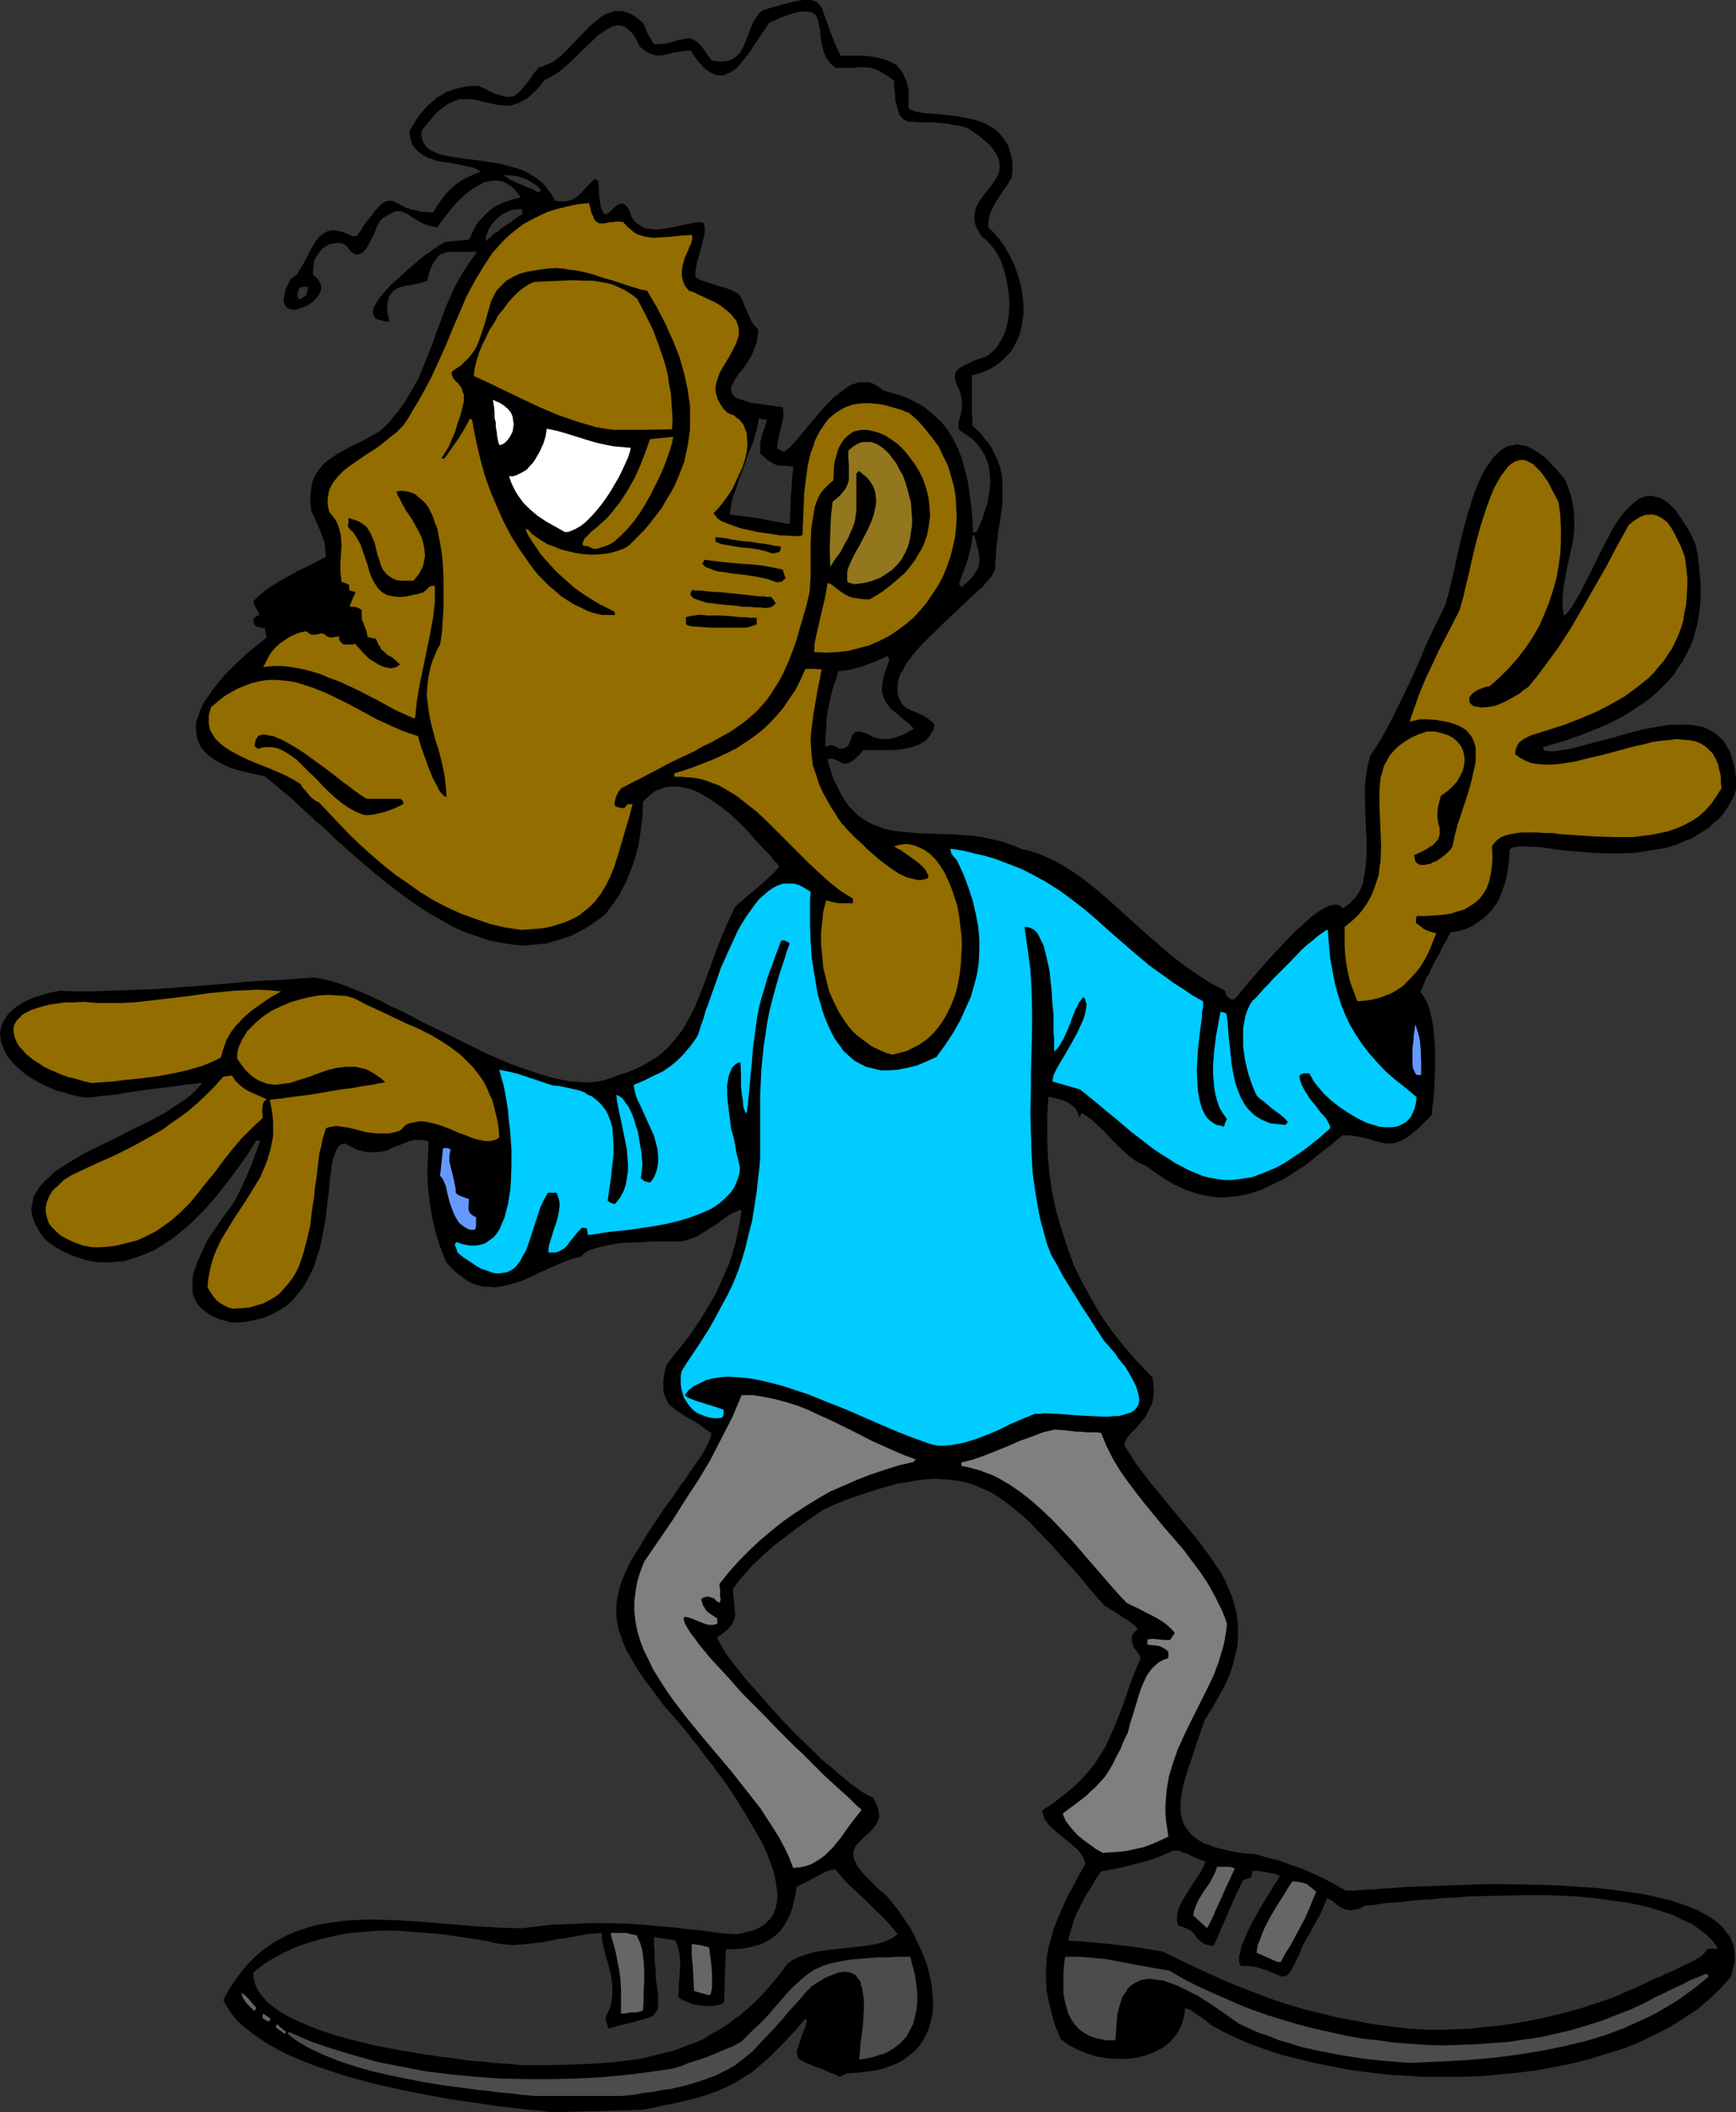 <?xml version="1.0" encoding="UTF-8" standalone="no"?>
<svg
   version="1.0"
   width="128.005mm"
   height="155.668mm"
   id="svg41"
   sodipodi:docname="Man Looking Sideways.wmf"
   xmlns:inkscape="http://www.inkscape.org/namespaces/inkscape"
   xmlns:sodipodi="http://sodipodi.sourceforge.net/DTD/sodipodi-0.dtd"
   xmlns="http://www.w3.org/2000/svg"
   xmlns:svg="http://www.w3.org/2000/svg">
  <rect width="100%" height="100%" fill="#333333" stroke="none"/>
  <sodipodi:namedview
     id="namedview41"
     pagecolor="#ffffff"
     bordercolor="#000000"
     borderopacity="0.25"
     inkscape:showpageshadow="2"
     inkscape:pageopacity="0.0"
     inkscape:pagecheckerboard="0"
     inkscape:deskcolor="#d1d1d1"
     inkscape:document-units="mm" />
  <defs
     id="defs1">
    <pattern
       id="WMFhbasepattern"
       patternUnits="userSpaceOnUse"
       width="6"
       height="6"
       x="0"
       y="0" />
  </defs>
  <path
     style="fill:#000000;fill-opacity:1;fill-rule:evenodd;stroke:none"
     d="m 154.318,588.353 -2.101,-0.162 -2.262,-0.323 -2.424,-0.162 -2.585,-0.323 -2.909,-0.323 -3.07,-0.323 -3.07,-0.485 -3.232,-0.485 -3.393,-0.485 -3.393,-0.485 -7.11,-1.293 -7.272,-1.454 -7.272,-1.616 -7.11,-1.939 -3.555,-1.131 -3.393,-1.131 -3.232,-1.131 -3.232,-1.293 -3.07,-1.293 -2.909,-1.454 -2.585,-1.454 -2.585,-1.616 -2.262,-1.616 -2.101,-1.616 -1.939,-1.778 -1.616,-1.939 -1.293,-1.939 -1.131,-1.939 1.616,-3.07 1.777,-2.585 1.777,-2.424 1.939,-2.262 1.939,-1.939 2.101,-1.778 2.262,-1.616 2.262,-1.293 2.424,-1.293 2.424,-0.97 2.424,-0.808 2.585,-0.808 2.585,-0.485 5.494,-0.808 2.747,-0.162 2.747,-0.162 h 2.909 l 5.817,0.162 5.817,0.323 5.979,0.485 11.958,0.97 5.817,0.323 5.817,0.162 4.04,-0.485 4.04,-0.485 3.717,-0.162 3.717,-0.162 3.393,-0.162 h 3.555 l 6.787,0.162 6.787,0.485 3.555,0.323 3.555,0.323 3.717,0.485 3.717,0.323 4.04,0.646 4.04,0.323 h 1.616 l 1.293,-0.323 1.293,-0.323 1.293,-0.323 0.97,-0.323 0.97,-0.485 0.97,-0.485 0.808,-0.646 0.646,-0.646 0.646,-0.646 0.485,-0.646 0.485,-0.808 0.323,-0.808 0.323,-0.808 0.323,-1.939 0.162,-1.939 -0.323,-2.101 -0.323,-2.262 -0.646,-2.424 -0.808,-2.262 -0.97,-2.585 -1.131,-2.424 -1.454,-2.585 -2.909,-5.009 -3.07,-5.009 -3.232,-4.848 -1.777,-2.262 -1.454,-2.101 -1.616,-1.939 -1.454,-1.939 -1.293,-1.778 -1.293,-1.454 -0.97,-1.454 -0.97,-1.131 -0.808,-0.97 -0.485,-0.646 -2.424,-2.747 -2.262,-2.585 -1.939,-2.585 -1.777,-2.424 -1.777,-2.262 -1.454,-2.262 -1.293,-2.101 -1.131,-1.939 -1.131,-1.939 -0.808,-1.939 -0.646,-1.778 -0.646,-1.778 -0.323,-1.778 -0.323,-1.778 v -1.616 -1.616 l 0.162,-1.778 0.323,-1.616 0.485,-1.778 0.485,-1.616 0.808,-1.939 0.808,-1.778 0.97,-1.939 1.131,-1.939 1.293,-1.939 1.293,-2.262 1.293,-2.101 1.616,-2.424 1.616,-2.424 1.777,-2.585 1.939,-2.585 1.939,-2.909 1.131,-1.454 1.131,-1.778 2.747,-3.878 1.293,-1.939 0.97,-1.939 0.485,-0.808 0.323,-0.97 0.323,-0.808 0.162,-0.808 -1.616,-1.131 -1.454,-1.131 -1.454,-0.97 -1.454,-0.808 -1.454,-0.808 -1.131,-0.808 -1.293,-0.808 -0.97,-0.808 -0.97,-0.808 -0.646,-1.131 -0.485,-1.131 -0.485,-1.293 v -1.454 -1.778 l 0.162,-0.97 0.162,-1.131 0.323,-1.131 0.323,-1.131 2.101,-2.747 2.101,-2.585 1.939,-2.424 1.777,-2.585 1.616,-2.424 1.454,-2.424 1.454,-2.424 1.454,-2.585 1.131,-2.585 1.131,-2.585 1.131,-2.585 0.97,-2.747 0.808,-2.909 0.646,-2.909 0.646,-3.232 0.485,-3.232 h -0.646 l -0.646,0.323 -0.808,0.323 -0.97,0.485 -0.97,0.646 -0.97,0.646 -2.101,1.616 -2.424,1.454 -2.262,1.454 -1.293,0.646 -1.293,0.485 -1.131,0.323 -1.293,0.323 h -6.302 -1.939 l -2.101,0.162 -4.363,0.162 -2.262,0.162 -2.101,0.323 -1.939,0.323 -1.939,0.485 -1.616,0.485 -1.454,0.485 -1.131,0.808 -0.323,0.323 -0.485,0.485 -2.585,0.646 -2.424,0.97 -4.848,2.101 -4.848,2.262 -2.262,0.97 -2.262,0.646 -2.424,0.646 -2.262,0.323 -2.262,-0.162 h -1.131 l -1.131,-0.323 -1.131,-0.323 -1.131,-0.485 -1.131,-0.646 -1.131,-0.808 -1.131,-0.808 -1.293,-1.131 -1.131,-1.131 -1.131,-1.293 -1.616,-4.201 -1.293,-4.04 -0.97,-4.201 -0.646,-4.201 -0.485,-4.363 -0.162,-4.201 0.162,-4.201 0.162,-4.04 -1.454,-0.485 h -1.293 -1.293 l -1.293,0.323 -2.424,0.97 -2.585,0.97 -1.131,0.646 -1.454,0.323 -1.454,0.162 h -1.454 -1.616 l -1.777,-0.485 -0.97,-0.323 -0.97,-0.485 -0.97,-0.485 -1.131,-0.646 -0.808,0.162 -0.646,0.323 -0.646,0.808 -0.485,0.808 -0.323,1.131 -0.485,1.293 -0.323,1.616 -0.162,1.616 -0.323,1.939 -0.162,1.778 -0.162,2.101 -0.323,2.101 -0.485,4.686 -0.808,4.525 -0.485,2.424 -0.485,2.262 -0.808,2.262 -0.646,2.262 -0.97,2.101 -1.131,2.101 -1.131,1.939 -1.454,1.778 -1.454,1.778 -1.616,1.454 -2.101,1.293 -2.101,1.131 -2.424,0.97 -2.585,0.646 -2.747,0.485 -3.232,0.162 -1.777,-0.485 -1.777,-0.485 -1.454,-0.646 -1.293,-0.646 -1.131,-0.808 -0.97,-0.808 -0.808,-0.808 -0.646,-0.97 -0.485,-0.97 -0.485,-1.131 -0.162,-0.97 v -1.131 -1.131 -1.293 l 0.162,-1.131 0.323,-1.131 0.97,-2.585 1.131,-2.424 1.131,-2.585 1.454,-2.424 1.616,-2.262 1.454,-2.262 1.616,-2.101 1.293,-1.778 1.293,-2.262 1.131,-2.262 1.939,-4.363 0.97,-2.262 0.808,-2.262 1.616,-4.363 h -1.131 l -2.424,3.878 -2.747,3.878 -2.909,3.878 -3.07,3.878 -3.232,3.717 -3.393,3.393 -1.777,1.616 -1.777,1.454 -1.777,1.454 -1.939,1.293 -1.777,1.131 -1.939,1.131 -1.939,0.808 -2.101,0.808 -1.939,0.646 -2.101,0.646 -2.101,0.162 -2.101,0.162 h -2.101 l -2.101,-0.162 -2.262,-0.485 -2.101,-0.646 -2.262,-0.808 -2.262,-1.131 -2.262,-1.293 -2.262,-1.616 -0.808,-0.97 -0.646,-0.97 -0.646,-0.97 -0.485,-0.97 -0.485,-0.808 -0.323,-0.97 -0.485,-1.616 -0.162,-1.616 0.323,-1.616 0.323,-1.616 0.808,-1.454 0.97,-1.454 1.131,-1.293 1.454,-1.293 1.454,-1.454 1.777,-1.131 1.939,-1.293 1.939,-1.131 2.101,-1.293 4.525,-2.262 4.686,-2.262 4.686,-2.424 4.686,-2.262 4.525,-2.424 1.939,-1.293 1.939,-1.293 1.939,-1.293 1.616,-1.293 1.454,-1.454 1.293,-1.454 -0.162,-0.162 h -0.808 l -0.485,0.162 h -0.646 l -0.808,0.162 h -0.808 l -0.97,0.162 -2.262,0.323 -2.424,0.323 -2.747,0.323 -2.747,0.323 -5.494,0.808 -2.747,0.485 -2.424,0.323 -2.262,0.162 -0.97,0.162 -0.97,0.162 h -0.808 l -0.646,0.162 h -0.646 -0.485 l -2.101,-0.323 -2.101,-0.485 -2.101,-0.646 -1.939,-0.485 -1.777,-0.808 -1.777,-0.808 -1.616,-0.808 -1.616,-0.97 -1.454,-0.97 L 6.14,298.459 4.848,297.328 3.717,296.197 2.747,295.065 1.939,293.934 1.293,292.803 0.808,291.51 0.323,290.379 0.162,289.087 0,287.955 l 0.162,-1.293 0.323,-1.131 0.485,-1.131 0.646,-0.97 0.808,-1.131 0.97,-0.97 1.293,-0.97 1.454,-0.97 1.616,-0.808 1.939,-0.808 2.101,-0.646 2.262,-0.646 2.585,-0.485 4.525,0.162 h 4.525 l 8.887,-0.323 8.726,-0.323 17.452,-1.293 8.726,-0.808 8.887,-0.485 9.211,-0.646 1.939,0.323 2.101,0.485 2.262,0.646 2.262,0.808 2.424,0.97 2.424,0.97 2.585,1.131 2.747,1.293 2.747,1.454 2.909,1.293 5.817,3.07 5.979,2.909 6.14,3.07 5.979,2.909 5.979,2.585 3.07,1.131 2.909,0.97 2.747,0.97 2.909,0.808 2.747,0.646 2.585,0.485 2.585,0.162 2.424,0.162 2.262,-0.162 2.262,-0.485 2.101,-0.646 1.939,-0.808 2.262,-0.646 1.939,-0.808 1.777,-0.808 1.777,-0.97 1.616,-0.97 1.616,-0.97 1.293,-1.131 1.293,-1.131 1.131,-1.293 1.131,-1.293 2.101,-2.747 1.616,-2.909 1.616,-3.07 1.293,-3.232 1.293,-3.232 1.293,-3.555 1.293,-3.555 1.293,-3.555 1.454,-3.555 1.616,-3.717 1.777,-3.717 1.454,-1.293 1.616,-1.454 3.393,-2.747 1.777,-1.616 1.616,-1.454 1.293,-1.293 1.131,-1.293 -0.485,-0.808 -0.808,-0.646 -0.646,-0.97 -0.808,-0.97 -1.939,-1.939 -2.101,-2.262 -2.101,-2.424 -2.424,-2.424 -2.585,-2.424 -2.747,-2.101 -2.747,-1.939 -1.454,-0.808 -1.293,-0.808 -1.454,-0.646 -1.293,-0.485 -1.454,-0.323 -1.454,-0.323 h -1.293 -1.293 l -1.454,0.162 -1.293,0.485 -1.293,0.485 -1.131,0.808 -1.293,1.131 -1.131,1.131 -0.162,4.04 -0.485,4.04 -0.646,4.201 -1.131,4.04 -0.646,1.939 -0.808,1.939 -0.808,2.101 -0.97,1.778 -0.97,1.939 -1.131,1.616 -1.293,1.778 -1.293,1.778 -1.616,1.293 -1.616,1.131 -1.616,1.131 -1.616,0.97 -1.616,0.808 -1.616,0.808 -1.777,0.646 -1.616,0.485 -3.232,0.97 -3.232,0.323 -3.393,0.323 -3.232,-0.323 -3.232,-0.485 -3.232,-0.646 -3.232,-1.131 -3.393,-1.131 -3.232,-1.454 -3.07,-1.778 -3.232,-1.778 -3.232,-2.101 -3.07,-2.101 -3.07,-2.262 -5.979,-4.686 -5.817,-5.009 -5.656,-5.009 -2.585,-2.585 -2.747,-2.262 -1.293,-1.293 -1.293,-1.131 -2.424,-2.262 -2.424,-2.262 -2.424,-1.939 -2.262,-1.939 -2.101,-1.616 -3.07,-0.646 -2.747,-0.646 -2.424,-0.646 -2.262,-0.808 -1.777,-0.97 -1.777,-0.97 -1.293,-0.97 -1.131,-0.97 -0.97,-1.131 -0.646,-1.131 -0.485,-1.293 -0.323,-1.293 -0.162,-1.293 v -1.293 l 0.162,-1.454 0.485,-1.293 0.485,-1.454 0.646,-1.454 0.808,-1.454 0.97,-1.293 0.97,-1.454 1.131,-1.454 2.424,-2.909 2.747,-2.747 2.909,-2.747 3.07,-2.585 2.909,-2.262 -0.323,-1.293 -0.162,-1.293 -0.97,-0.162 -0.808,-0.162 -0.646,-0.162 -0.323,-0.323 -0.323,-0.323 v -0.323 l -0.162,-0.485 v -0.646 l 0.646,-0.646 0.97,-0.485 -0.162,-0.808 -0.323,-0.485 -0.646,-0.97 -0.323,-0.808 -0.162,-0.323 v -0.485 l 2.101,-1.939 2.262,-1.778 2.585,-1.616 2.585,-1.454 2.585,-1.454 2.747,-1.293 5.332,-2.747 -0.162,-1.939 -0.162,-1.778 -0.485,-1.616 -0.646,-1.616 -0.646,-1.616 -0.646,-1.454 -0.646,-1.454 -0.646,-1.293 -0.162,-1.293 -0.162,-1.293 v -1.293 l 0.162,-0.97 0.162,-2.101 0.485,-1.778 0.808,-1.616 0.97,-1.454 1.131,-1.293 1.293,-1.131 1.454,-0.97 1.454,-0.97 1.777,-0.97 1.777,-0.97 1.777,-0.808 1.939,-0.97 1.939,-1.131 2.101,-1.131 1.454,-1.293 1.454,-1.454 1.131,-1.454 1.293,-1.454 2.101,-3.07 1.777,-3.07 1.777,-3.07 1.293,-3.232 1.293,-3.232 1.293,-3.232 1.131,-3.232 1.293,-3.393 1.131,-3.232 1.454,-3.232 1.454,-3.232 1.777,-3.07 1.939,-3.07 2.262,-3.07 h -1.616 -1.454 -3.878 -0.97 l -0.808,0.162 -1.616,0.646 -0.646,0.485 -0.485,0.808 -0.646,0.808 -0.485,0.97 -0.485,1.131 -0.485,1.454 -0.323,1.616 -1.131,0.323 -0.97,0.323 -2.262,0.485 -2.101,0.323 -0.97,0.323 -0.97,0.323 -0.808,0.485 -0.646,0.646 -0.646,0.808 -0.323,0.97 -0.323,1.131 v 1.454 0.808 l 0.162,0.808 0.162,0.97 0.323,1.131 h -1.293 l -1.131,-0.323 -0.808,-0.162 -0.646,-0.323 -0.485,-0.485 -0.162,-0.646 -0.162,-0.646 0.162,-0.646 0.162,-0.808 0.485,-0.808 0.485,-0.808 0.646,-0.97 0.646,-0.808 0.97,-1.131 1.777,-1.939 2.262,-1.939 2.101,-1.939 2.262,-1.939 2.101,-1.778 2.101,-1.454 0.808,-0.646 0.97,-0.485 0.646,-0.646 0.808,-0.323 0.485,-0.323 0.323,-0.162 6.625,-0.646 0.485,-1.131 0.646,-1.293 0.485,-0.97 0.646,-1.131 1.616,-1.778 1.616,-1.616 1.939,-1.454 2.262,-0.97 2.262,-0.808 2.424,-0.646 -0.808,-1.131 -0.808,-0.97 -0.808,-0.808 -0.808,-0.485 -0.808,-0.485 -0.808,-0.485 -0.97,-0.162 -0.808,-0.162 h -0.808 l -0.808,0.162 -1.777,0.323 -1.616,0.808 -1.616,0.97 -1.616,1.131 -1.616,1.454 -1.454,1.454 -1.293,1.454 -1.131,1.454 -1.131,1.454 -0.97,1.293 -0.808,1.131 -1.454,-0.323 -1.293,-0.323 -1.293,-0.485 -0.97,-0.485 -1.777,-1.131 -1.454,-0.97 -0.808,-0.323 -0.646,-0.323 -0.808,-0.162 h -0.808 l -0.97,0.323 -0.97,0.485 -1.293,0.808 -0.646,0.323 -0.646,0.646 -0.485,0.808 -0.485,0.97 -0.808,2.101 -1.131,2.101 -0.485,0.97 -0.485,0.808 -0.646,0.808 -0.646,0.485 -0.646,0.323 L 99.539,70.939 98.893,70.777 98.085,70.292 97.277,69.484 96.954,68.999 96.469,68.353 95.499,67.868 94.53,67.707 H 93.56 l -0.97,0.162 -0.808,0.162 -0.808,0.485 -0.808,0.485 -0.646,0.646 -0.485,0.646 -0.646,0.808 -0.485,0.808 -0.323,0.808 -0.162,0.97 -0.162,0.97 v 0.97 0.97 l 0.808,0.646 0.646,0.646 0.323,0.646 0.323,0.646 0.162,0.646 v 0.646 l -0.162,0.646 -0.323,0.646 -0.323,0.646 -0.485,0.485 -0.97,1.131 -1.454,0.97 -1.454,0.646 -1.454,0.485 -0.646,0.162 h -0.646 l -0.646,-0.162 -0.485,-0.162 -0.485,-0.162 -0.323,-0.485 -0.323,-0.485 -0.162,-0.485 -0.162,-0.808 0.162,-0.97 0.162,-0.808 0.323,-1.293 0.646,-1.293 0.646,-1.454 0.97,-0.646 0.97,-0.808 0.646,-1.131 0.808,-1.293 1.454,-2.747 1.454,-2.747 0.808,-1.293 0.97,-1.131 0.97,-0.808 1.131,-0.646 0.646,-0.162 0.808,-0.162 h 0.808 l 0.808,0.162 0.808,0.162 0.97,0.323 1.131,0.485 0.97,0.485 h 1.293 l 1.131,-1.454 0.808,-1.454 0.97,-1.293 0.808,-0.97 0.808,-0.97 0.646,-0.97 0.646,-0.646 0.485,-0.485 0.485,-0.646 0.646,-0.323 0.323,-0.323 0.485,-0.162 0.808,-0.162 h 0.808 l 0.808,0.323 0.97,0.485 0.97,0.485 1.131,0.646 1.454,0.485 1.777,0.323 0.808,0.323 h 1.131 l 1.131,0.162 h 1.293 l 1.293,-2.101 1.293,-1.778 1.293,-1.616 1.454,-1.454 1.616,-1.293 1.777,-1.131 2.101,-0.97 1.131,-0.485 1.293,-0.485 -0.97,-0.646 -1.131,-0.485 -1.454,-0.323 -1.454,-0.323 -3.232,-0.646 -3.393,-0.485 -1.616,-0.485 -1.454,-0.485 -1.454,-0.808 -1.131,-0.808 -1.131,-1.131 -0.808,-1.293 -0.162,-0.808 -0.323,-0.808 v -0.808 l -0.162,-0.97 1.777,-2.909 0.808,-1.293 0.97,-1.131 0.97,-1.131 0.97,-0.97 1.131,-0.97 1.131,-0.97 1.131,-0.646 1.293,-0.808 1.293,-0.485 1.454,-0.485 1.454,-0.323 1.454,-0.323 1.616,-0.162 h 1.777 l 1.777,0.808 1.616,0.808 1.454,0.646 1.131,0.323 1.131,0.323 0.97,0.162 h 0.808 l 0.808,-0.162 0.646,-0.323 0.808,-0.646 0.646,-0.646 0.808,-0.97 0.97,-1.131 0.97,-1.293 0.97,-1.454 1.293,-1.616 0.97,-0.162 0.97,-0.485 0.97,-0.323 0.97,-0.485 1.777,-1.293 1.777,-1.616 3.393,-3.555 1.616,-1.616 1.616,-1.778 1.777,-1.454 1.616,-1.293 0.97,-0.646 0.808,-0.323 0.97,-0.323 0.808,-0.323 h 0.97 0.97 l 0.97,0.162 0.97,0.323 1.131,0.485 0.97,0.646 1.131,0.808 1.131,1.131 0.323,0.808 0.323,0.808 0.485,1.131 0.323,0.646 0.485,0.646 0.323,0.646 0.646,0.97 h 1.777 l 1.616,-0.162 1.293,-0.323 1.131,-0.323 0.97,-0.323 0.97,-0.162 0.808,-0.162 0.646,-0.162 h 0.646 l 0.646,0.162 0.646,0.323 0.808,0.485 0.808,0.808 0.97,1.131 0.485,0.646 0.485,0.808 0.646,0.808 0.646,0.97 0.97,0.162 0.97,0.162 h 1.616 l 0.808,-0.162 0.646,-0.162 1.131,-0.485 0.97,-0.808 0.97,-0.97 0.646,-1.131 0.485,-1.131 2.101,-5.333 0.485,-1.131 0.808,-1.131 0.646,-0.97 0.97,-0.808 1.939,-0.646 1.777,-0.485 1.616,-0.485 1.454,-0.323 1.131,-0.323 1.293,-0.323 1.131,-0.162 L 223.64,0 h 0.97 0.808 0.485 l 0.646,0.162 0.97,0.323 0.808,0.808 0.646,0.808 0.485,1.293 0.485,1.454 0.646,1.616 0.646,1.939 0.808,2.101 0.97,2.424 0.646,1.293 0.646,1.293 h 2.262 2.101 1.939 l 1.777,0.162 1.777,0.323 1.616,0.323 1.454,0.485 1.293,0.646 1.293,0.646 0.97,1.131 0.808,1.131 0.646,1.454 0.646,1.616 0.323,1.939 v 2.262 1.131 1.293 l 0.485,0.485 0.485,0.162 0.808,0.323 0.646,0.162 0.97,0.162 0.97,0.162 2.101,0.162 2.424,0.162 2.585,0.323 2.585,0.323 2.585,0.485 2.585,0.646 1.293,0.485 1.131,0.485 1.131,0.646 1.131,0.646 0.97,0.808 0.808,0.97 0.808,0.97 0.808,1.131 0.646,1.293 0.323,1.293 0.485,1.616 0.162,1.616 v 1.939 l -0.162,1.939 -0.97,1.616 -1.131,1.616 -2.262,3.393 -0.97,1.778 -0.808,1.778 -0.162,0.97 -0.162,0.97 -0.162,0.97 0.162,0.97 1.131,0.97 0.97,1.131 0.97,1.131 0.97,1.293 1.616,2.747 1.454,2.909 1.131,3.07 0.808,3.07 0.485,3.232 0.162,1.616 v 1.616 1.454 l -0.323,1.616 -0.162,1.454 -0.323,1.616 -0.485,1.293 -0.646,1.454 -0.646,1.293 -0.808,1.293 -0.97,1.131 -1.131,1.131 -1.131,0.97 -1.293,0.97 -1.293,0.808 -1.616,0.646 -1.616,0.646 -1.939,0.485 v 0.323 0.97 0.97 0.808 0.97 2.262 2.262 2.262 l 0.162,0.97 v 2.262 l 1.293,1.131 1.131,1.131 0.97,1.293 0.97,1.131 0.808,1.131 0.646,1.293 1.131,2.262 0.808,2.424 0.485,2.262 0.162,2.424 v 2.424 2.424 l -0.646,5.009 -0.485,2.585 -0.323,2.747 -0.323,2.747 -0.162,2.909 -0.162,2.909 -0.485,0.808 -0.485,0.97 -0.808,0.808 -0.808,0.97 -0.97,1.131 -1.131,0.97 -2.424,2.262 -2.585,2.424 -1.293,1.293 -1.454,1.293 -5.494,5.333 -2.585,2.585 -2.424,2.747 -0.97,1.293 -0.97,1.293 -0.646,1.454 -0.808,1.131 -0.485,1.454 -0.323,1.293 v 1.131 1.293 l 0.162,1.131 0.485,1.131 0.646,1.131 0.97,0.97 2.101,0.97 1.939,0.808 0.97,0.485 0.97,0.646 1.131,0.808 0.97,0.97 -0.323,1.454 -0.808,1.293 -0.808,1.131 -0.97,0.808 -1.293,0.808 -1.293,0.485 -1.454,0.485 -1.454,0.323 -3.232,0.323 h -3.07 -5.171 l -1.131,1.293 -0.97,0.97 -0.808,0.646 -0.808,0.485 -0.646,0.323 h -0.485 -0.485 -0.485 l -0.808,-0.485 -0.97,-0.485 -0.485,-0.162 -0.485,-0.162 h -0.646 l -0.808,0.162 0.808,2.747 0.808,2.585 1.131,2.262 0.97,1.939 1.131,1.939 1.131,1.616 1.293,1.293 1.293,1.293 1.454,0.97 1.293,0.808 1.616,0.808 1.454,0.485 1.616,0.646 1.616,0.323 1.777,0.323 1.777,0.162 3.555,0.323 3.878,0.162 3.878,0.162 h 2.101 l 2.101,0.162 4.201,0.323 2.262,0.323 2.101,0.485 2.262,0.485 2.262,0.646 2.262,0.808 2.262,0.97 1.777,0.323 1.939,0.646 1.777,0.646 1.777,0.808 1.777,0.808 1.777,0.97 3.393,2.101 3.393,2.424 3.393,2.747 3.393,2.909 3.232,2.909 6.787,6.14 3.555,3.07 3.555,3.07 3.555,2.747 3.717,2.585 3.717,2.424 1.939,0.97 2.101,1.131 0.162,0.808 0.323,0.646 0.323,0.323 0.485,0.323 0.485,0.323 h 0.646 l 0.323,-0.323 0.485,-0.485 0.485,-0.485 0.485,-0.808 0.485,-0.323 0.323,-0.485 0.808,-0.97 0.808,-0.97 0.97,-1.131 2.101,-2.424 2.262,-2.585 4.848,-5.171 2.424,-2.585 2.585,-2.262 2.262,-2.101 1.131,-0.808 1.131,-0.808 1.131,-0.646 0.97,-0.485 0.808,-0.323 0.808,-0.162 0.808,-0.162 0.646,0.162 0.646,0.323 0.485,0.646 1.131,-0.646 0.97,-0.808 0.808,-0.808 0.808,-0.808 0.646,-0.97 0.646,-1.131 0.485,-1.131 0.323,-1.131 0.485,-2.585 0.323,-2.747 0.162,-2.909 v -3.07 l -0.323,-6.14 -0.162,-6.302 v -3.07 l 0.323,-2.909 0.485,-2.747 0.323,-1.293 0.323,-1.293 1.616,-2.424 1.616,-2.585 2.747,-5.009 2.585,-5.333 2.585,-5.333 2.424,-5.332 2.262,-5.494 2.585,-5.333 2.585,-5.332 0.323,-1.293 0.485,-1.454 0.323,-1.616 0.485,-1.778 0.485,-2.101 0.485,-2.101 0.485,-2.262 0.485,-2.262 1.131,-4.848 1.293,-4.848 1.454,-4.686 0.808,-2.262 0.808,-2.101 0.97,-2.101 0.97,-1.939 1.131,-1.616 1.131,-1.616 1.131,-1.131 1.293,-1.131 1.293,-0.808 1.454,-0.323 1.454,-0.323 0.97,0.162 0.808,0.162 0.808,0.162 0.808,0.323 0.97,0.485 0.808,0.485 0.97,0.646 0.97,0.646 0.97,0.808 0.97,0.97 0.97,1.131 1.131,1.131 1.131,1.293 1.131,1.454 0.646,1.454 0.485,1.454 0.485,1.293 0.323,1.454 0.485,2.585 0.162,2.585 v 2.262 l -0.162,2.424 -0.323,2.262 -0.485,2.101 -0.97,4.363 -0.808,4.363 -0.323,2.101 -0.162,2.262 v 2.424 l 0.323,2.424 0.808,-0.485 0.646,-0.808 0.808,-1.131 0.808,-1.293 0.808,-1.454 0.97,-1.616 0.808,-1.778 0.97,-1.778 1.939,-3.878 1.939,-4.04 2.101,-3.878 0.97,-1.939 1.131,-1.778 1.131,-1.616 1.131,-1.454 1.293,-1.293 1.131,-1.131 1.293,-0.97 1.293,-0.646 1.293,-0.323 h 1.293 l 1.454,0.323 0.646,0.162 0.808,0.323 0.646,0.485 0.808,0.485 0.646,0.646 0.808,0.808 0.808,0.808 0.646,0.97 0.808,1.131 0.808,1.293 0.808,1.131 0.808,1.454 0.808,1.616 0.808,1.778 0.646,3.07 0.323,3.07 0.323,2.909 0.162,2.747 v 2.747 l -0.162,2.585 -0.323,2.424 -0.323,2.424 -0.646,2.262 -0.646,2.262 -0.808,2.101 -1.131,2.101 -0.97,1.939 -1.293,1.778 -1.131,1.939 -1.454,1.616 -1.616,1.616 -1.616,1.616 -1.616,1.454 -1.939,1.454 -1.939,1.293 -1.939,1.293 -2.101,1.293 -2.262,1.131 -2.262,1.131 -2.262,0.97 -4.848,1.939 -5.171,1.778 -5.494,1.616 0.162,0.485 0.162,0.485 1.454,0.162 h 1.616 l 1.777,-0.323 1.616,-0.162 1.939,-0.485 1.939,-0.485 4.201,-1.131 4.363,-1.131 4.525,-1.293 4.363,-1.131 4.525,-0.808 2.101,-0.323 2.101,-0.162 h 1.939 2.101 l 1.777,0.323 1.777,0.323 1.616,0.646 1.454,0.808 1.454,1.131 1.293,1.293 0.97,1.454 0.97,1.778 0.646,2.101 0.323,1.131 0.323,1.293 0.162,1.293 0.162,1.454 v 1.454 1.616 l -0.646,1.939 -0.97,1.778 -0.97,1.616 -1.131,1.616 -1.293,1.454 -1.454,1.131 -1.293,1.293 -1.616,0.97 -1.616,0.97 -1.616,0.97 -1.777,0.646 -1.777,0.808 -1.939,0.646 -1.777,0.485 -4.04,0.646 -4.04,0.646 -4.04,0.162 h -4.201 l -4.04,-0.162 -3.878,-0.323 -3.878,-0.323 -3.555,-0.485 -3.393,-0.485 -4.363,-0.162 h -1.131 l -0.97,0.162 -0.97,0.162 -0.646,0.485 -0.323,3.878 -0.646,4.04 -0.485,1.778 -0.646,1.778 -0.646,1.778 -0.808,1.616 -1.131,1.616 -1.131,1.293 -1.293,1.293 -1.616,1.131 -1.616,1.131 -1.777,0.808 -2.101,0.646 -2.262,0.323 -0.323,0.485 -0.323,0.646 -0.485,0.97 -0.646,1.131 -0.646,1.131 -0.646,1.454 -1.616,2.747 -1.293,2.909 -0.808,1.131 -0.485,1.293 -0.485,1.131 -0.323,0.808 -0.323,0.646 v 0.323 l 0.485,0.485 0.485,0.808 0.808,1.454 0.646,1.778 0.485,1.939 0.485,2.262 0.323,2.262 0.162,2.424 0.162,2.585 v 4.848 l -0.162,5.009 -0.162,2.262 -0.162,2.101 -0.323,1.939 v 1.778 l -1.131,1.293 -1.131,0.97 -0.97,1.131 -0.97,0.808 -0.97,0.808 -0.808,0.646 -0.808,0.646 -0.808,0.485 -1.293,0.646 -1.454,0.485 -1.131,0.162 h -1.293 l -1.131,-0.162 -1.293,-0.323 -1.293,-0.323 -1.293,-0.485 -1.616,-0.323 -1.616,-0.323 -1.939,-0.323 h -2.101 l -3.232,2.747 -3.393,2.585 -3.07,2.585 -3.232,2.101 -3.232,2.101 -3.393,1.616 -3.07,1.454 -3.393,1.131 -1.616,0.323 -1.616,0.323 -1.777,0.162 -1.777,0.162 h -1.616 l -1.777,-0.162 -1.777,-0.323 -1.616,-0.323 -1.777,-0.485 -1.939,-0.646 -1.777,-0.808 -1.777,-0.808 -1.939,-1.131 -1.939,-1.293 -1.939,-1.293 -1.939,-1.454 -1.293,-0.485 -1.293,-0.646 -1.293,-0.97 -1.131,-0.808 -2.424,-2.262 -2.262,-2.262 -2.101,-2.262 -2.262,-2.101 -0.97,-0.97 -1.131,-0.808 -0.97,-0.646 -0.97,-0.485 -0.323,0.646 -0.323,0.646 -0.162,-0.808 -0.323,-0.808 -0.323,-0.646 -0.323,-0.485 -1.131,-0.97 -1.293,-0.808 -1.293,-0.485 -1.293,-0.323 -1.293,-0.323 -1.131,-0.162 -0.323,5.656 v 5.494 l 0.162,5.333 0.485,5.333 0.808,5.171 1.131,5.171 1.454,4.848 1.616,5.009 1.777,4.848 2.262,4.686 2.585,4.686 2.747,4.686 3.07,4.363 3.555,4.525 3.717,4.201 4.04,4.201 0.162,1.939 0.162,1.939 -0.162,1.616 -0.323,1.616 -0.646,1.293 -0.646,1.293 -0.646,1.293 -0.97,1.131 -1.616,1.939 -0.808,0.808 -0.808,0.808 -0.646,0.808 -0.485,0.808 -0.323,0.808 -0.162,0.808 1.616,2.424 1.616,2.585 3.555,4.686 3.717,4.525 3.555,4.363 3.555,4.201 3.393,4.201 3.07,4.201 1.293,1.939 1.454,2.101 1.131,2.101 0.97,2.262 0.97,2.101 0.646,2.262 0.646,2.262 0.323,2.262 0.162,2.424 v 2.424 l -0.162,2.585 -0.646,2.585 -0.646,2.747 -0.97,2.747 -1.293,2.909 -1.616,2.909 -1.777,3.232 -2.101,3.232 -1.293,3.717 -1.293,3.717 -1.131,3.555 -1.131,3.232 -0.97,3.232 -0.646,2.909 -0.162,1.293 -0.162,1.454 v 1.293 1.293 l 0.162,1.131 0.323,1.131 0.323,1.131 0.646,0.97 0.646,0.97 0.808,0.97 0.97,0.808 1.131,0.808 1.293,0.808 1.454,0.485 1.616,0.646 1.939,0.485 1.939,0.485 2.262,0.485 2.585,0.323 2.585,0.162 3.393,0.97 3.232,0.808 3.07,1.131 2.909,0.97 3.07,1.293 3.07,1.454 3.232,1.616 1.616,0.97 1.777,0.97 h 0.646 0.97 0.97 l 1.131,-0.162 h 1.131 l 1.293,-0.162 h 1.454 l 1.616,-0.162 3.232,-0.162 3.717,-0.323 4.04,-0.162 4.201,-0.162 4.525,-0.162 4.686,-0.162 4.848,-0.162 h 5.009 l 10.18,0.162 5.171,0.162 5.009,0.323 5.009,0.323 4.848,0.485 4.686,0.646 4.524,0.646 4.201,0.97 4.04,0.97 1.777,0.646 1.939,0.646 1.616,0.646 1.616,0.646 1.454,0.808 1.454,0.808 1.293,0.808 1.293,0.97 1.131,0.97 0.808,0.97 0.808,1.131 0.808,0.97 0.485,1.293 0.485,1.131 0.162,1.293 0.162,1.454 v 1.454 l -0.323,1.454 -0.323,1.454 -0.485,1.616 -1.454,1.616 -1.454,1.616 -3.07,2.909 -3.393,2.909 -3.717,2.424 -3.878,2.424 -4.04,2.101 -4.363,2.101 -4.363,1.778 -4.686,1.454 -4.686,1.454 -5.009,1.293 -5.009,0.97 -5.009,0.97 -5.332,0.646 -5.171,0.485 -5.332,0.485 -5.171,0.162 h -5.332 -5.332 l -5.171,-0.323 -5.171,-0.323 -5.171,-0.646 -5.009,-0.646 -4.848,-0.97 -4.848,-0.97 -4.686,-1.131 -4.524,-1.131 -4.363,-1.454 -4.04,-1.454 -3.878,-1.616 -3.717,-1.778 -3.555,-1.939 -1.939,-1.616 -0.97,-0.646 -0.97,-0.646 -0.97,-0.646 -0.808,-0.646 -0.97,-0.323 -0.646,-0.323 -0.162,1.454 -0.323,1.454 -0.323,1.293 -0.485,1.131 -0.646,1.293 -0.646,0.97 -0.808,0.97 -0.808,0.97 -0.97,0.808 -1.131,0.808 -0.97,0.485 -1.131,0.646 -1.293,0.485 -1.131,0.485 -2.585,0.646 -2.747,0.323 h -2.909 l -2.747,-0.162 -2.909,-0.485 -2.585,-0.808 -2.747,-1.131 -2.424,-1.293 -2.262,-1.616 -0.646,-1.778 -0.808,-1.778 -0.97,-3.393 -0.808,-3.232 -0.646,-3.232 -0.162,-3.07 v -3.07 l 0.162,-2.909 0.485,-2.909 0.808,-2.909 0.808,-2.747 1.131,-2.909 1.293,-2.909 1.293,-2.909 1.616,-2.909 1.616,-3.07 1.777,-3.07 -0.323,-1.131 -0.485,-0.97 -0.646,-0.97 -0.808,-0.97 -0.97,-0.808 -0.808,-0.808 -2.101,-1.616 -2.101,-1.778 -0.97,-0.808 -0.808,-0.808 -0.808,-0.97 -0.646,-0.97 -0.323,-1.131 -0.323,-1.131 1.777,-1.131 1.616,-1.131 1.454,-1.131 1.454,-1.131 2.585,-2.101 2.262,-2.262 1.939,-2.101 1.616,-2.101 1.454,-2.262 1.454,-2.262 1.131,-2.424 1.131,-2.585 1.131,-2.747 1.131,-2.909 1.131,-3.07 1.131,-3.393 1.293,-3.393 1.616,-3.878 0.162,-0.323 v -0.162 l -0.162,-0.323 -0.162,-0.485 -0.646,-0.97 -0.808,-0.97 -0.485,-1.293 -0.162,-0.646 v -0.485 -0.808 l 0.323,-0.646 0.485,-0.646 0.808,-0.808 -0.162,-0.323 -0.323,-0.323 -0.323,-0.323 -0.646,-0.485 -1.293,-0.97 -1.616,-0.97 -1.616,-1.131 -1.454,-0.808 -0.646,-0.485 -0.485,-0.323 -0.485,-0.162 -0.323,-0.323 -2.585,-2.909 -2.585,-3.07 -2.262,-2.747 -2.424,-2.747 -2.262,-2.424 -2.101,-2.424 -2.101,-2.262 -2.101,-2.101 -1.939,-2.101 -1.939,-1.778 -1.939,-1.616 -1.939,-1.616 -1.939,-1.454 -1.939,-1.293 -1.939,-1.131 -1.939,-0.808 -2.101,-0.97 -2.101,-0.646 -2.101,-0.485 -2.262,-0.323 -2.262,-0.162 -2.424,-0.162 -2.424,0.162 -2.585,0.323 -2.747,0.485 -2.909,0.485 -2.909,0.808 -3.232,0.97 -3.393,1.131 -3.393,1.131 -3.717,1.454 -3.878,1.778 -3.555,2.424 -3.393,2.424 -3.393,2.585 -3.232,2.424 -3.07,2.747 -3.07,2.909 -2.747,3.07 -1.293,1.616 -1.293,1.778 0.162,2.101 0.162,1.778 0.162,1.778 0.162,1.778 -0.162,0.646 -0.323,0.808 -0.323,0.808 -0.485,0.646 -0.646,0.808 -0.808,0.646 -0.97,0.808 -1.293,0.808 0.162,0.646 0.485,0.808 0.485,0.97 0.646,1.131 0.808,1.293 0.97,1.293 1.131,1.454 1.131,1.454 1.293,1.616 1.454,1.778 1.454,1.616 1.616,1.778 3.232,3.717 3.393,3.717 3.555,3.717 3.717,3.555 3.393,3.393 1.777,1.454 1.777,1.454 1.616,1.454 1.616,1.293 1.454,1.293 1.454,0.97 1.293,0.97 1.293,0.808 1.293,0.646 0.97,0.485 0.646,1.293 0.485,1.131 0.323,0.97 0.162,0.97 v 0.97 l -0.162,0.646 -0.323,0.808 -0.323,0.646 -0.97,1.293 -1.131,1.131 -1.131,0.97 -1.131,1.131 -0.97,0.97 -0.485,0.646 -0.485,1.293 v 0.646 0.808 l 0.162,0.808 0.485,0.97 0.485,0.97 0.808,1.131 0.97,1.131 1.293,1.293 1.454,1.454 1.616,1.616 1.939,1.616 1.454,1.778 1.454,1.778 1.293,1.778 1.293,1.939 1.293,1.939 0.97,1.939 0.97,2.101 0.97,1.939 0.808,2.101 0.808,1.939 0.485,2.101 0.485,2.101 0.323,1.939 0.162,2.101 0.162,1.939 v 1.939 l -0.162,1.778 -0.485,1.939 -0.485,1.778 -0.646,1.616 -0.808,1.454 -0.97,1.616 -1.131,1.293 -1.454,1.293 -1.454,1.131 -1.777,1.131 -1.939,0.808 -2.101,0.808 -2.424,0.646 -2.585,0.323 -2.747,0.323 -2.909,0.162 -0.97,0.485 -0.97,0.485 -1.293,-0.646 -1.293,-0.485 -1.131,-0.485 -0.97,-0.485 -0.97,-0.323 -0.97,-0.323 -1.454,-0.646 -1.293,-0.485 -0.97,-0.485 -0.808,-0.485 -0.485,-0.485 -0.162,-0.646 -0.162,-0.646 0.162,-0.97 0.323,-1.131 0.485,-1.293 0.485,-1.616 0.808,-1.778 0.323,-1.131 0.323,-1.131 -0.162,-0.162 -0.323,-0.323 -1.454,1.616 -1.293,1.616 -1.454,1.454 -1.293,1.454 -2.424,2.424 -2.424,2.424 -2.262,1.939 -2.262,1.939 -2.424,1.454 -2.262,1.454 -2.585,1.293 -2.585,1.131 -2.747,0.97 -3.07,0.97 -3.393,0.808 -3.555,0.808 -1.939,0.323 -1.939,0.485 -2.262,0.485 -2.101,0.323 z"
     id="path1" />
  <path
     style="fill:#4c4c4c;fill-opacity:1;fill-rule:evenodd;stroke:none"
     d="m 149.147,583.829 -3.717,-0.323 -4.04,-0.485 -2.101,-0.162 -2.262,-0.323 -4.524,-0.485 -4.848,-0.646 -4.848,-0.646 -4.848,-0.808 -4.848,-0.97 -4.848,-0.97 -4.848,-1.131 -4.525,-1.293 -4.363,-1.454 -4.04,-1.616 -2.101,-0.97 -1.777,-0.808 -1.777,-0.97 -1.616,-0.97 -1.616,-1.131 -1.454,-1.131 0.162,-0.323 0.323,-0.162 5.979,2.585 6.14,2.101 6.464,1.939 6.464,1.778 6.625,1.293 6.787,1.293 6.787,0.808 6.787,0.646 6.948,0.485 6.948,0.162 h 6.948 l 6.787,-0.162 6.948,-0.323 6.787,-0.646 6.625,-0.808 6.625,-0.97 2.424,-0.646 2.262,-0.97 2.585,-0.808 2.424,-0.808 5.009,-2.101 2.424,-0.97 2.262,-1.293 1.777,-1.778 1.616,-1.616 1.616,-1.454 1.454,-1.454 1.293,-1.454 1.131,-1.293 1.131,-1.293 0.97,-1.131 1.939,-2.262 1.939,-1.939 1.777,-1.616 1.777,-1.454 1.939,-1.293 1.131,-0.485 1.131,-0.485 1.293,-0.485 1.293,-0.323 1.454,-0.323 1.616,-0.323 1.777,-0.323 1.939,-0.162 1.939,-0.162 2.262,-0.162 2.424,-0.162 h 2.585 l 2.747,-0.162 h 3.07 l 0.646,2.585 0.646,2.424 0.323,2.424 0.323,2.424 v 2.424 l -0.162,2.262 -0.485,2.101 -0.485,2.101 -0.97,1.778 -0.97,1.778 -1.454,1.616 -0.808,0.646 -0.808,0.646 -0.97,0.646 -1.131,0.646 -0.97,0.485 -1.293,0.323 -1.293,0.485 -1.293,0.323 -1.616,0.323 -1.454,0.162 0.162,-1.939 0.162,-2.262 0.323,-2.424 0.323,-2.424 0.162,-2.585 0.162,-2.585 v -2.262 l -0.323,-2.262 -0.162,-1.131 -0.323,-0.808 -0.162,-0.97 -0.485,-0.646 -0.485,-0.646 -0.485,-0.646 -0.808,-0.323 -0.646,-0.323 -0.97,-0.162 h -0.97 l -1.131,0.162 -1.293,0.485 -1.293,0.485 -1.454,0.646 -1.616,0.97 -1.777,1.131 -1.939,1.939 -1.616,1.939 -1.616,1.778 -1.616,1.778 -1.454,1.778 -2.585,2.909 -1.293,1.293 -2.424,2.585 -2.262,2.424 -2.424,1.939 -2.262,1.778 -2.585,1.454 -2.909,1.454 -1.454,0.485 -1.616,0.646 -1.616,0.485 -1.939,0.646 -1.777,0.485 -2.101,0.485 -2.101,0.485 -2.424,0.323 -2.424,0.485 -2.747,0.323 -2.747,0.485 -3.07,0.323 z"
     id="path2" />
  <path
     style="fill:#323232;fill-opacity:1;fill-rule:evenodd;stroke:none"
     d="m 147.046,575.264 h -1.454 l -1.616,-0.162 -1.939,-0.162 -2.101,-0.162 -2.262,-0.162 -2.585,-0.323 -2.747,-0.162 -2.909,-0.323 -2.909,-0.485 -3.07,-0.323 -6.464,-0.97 -6.625,-1.131 -6.625,-1.293 -6.464,-1.616 -3.07,-0.808 -2.909,-0.97 -2.909,-0.97 -2.747,-1.131 -2.585,-1.131 -2.424,-1.131 -2.262,-1.293 -1.939,-1.293 -1.777,-1.454 -1.454,-1.616 -1.131,-1.454 -0.808,-1.616 -0.485,-1.778 -0.162,-0.97 v -0.97 l 1.616,-1.293 1.777,-1.293 1.777,-1.131 1.777,-0.97 1.939,-0.97 1.939,-0.97 3.878,-1.454 3.878,-1.131 4.04,-0.97 4.201,-0.808 4.201,-0.323 4.201,-0.323 h 4.363 l 4.363,0.323 4.201,0.323 4.363,0.323 4.201,0.646 8.564,1.293 1.616,0.485 1.777,0.323 1.939,0.162 1.777,0.162 2.101,-0.162 1.939,-0.162 4.04,-0.485 4.201,-0.808 4.201,-0.646 4.201,-0.808 4.04,-0.323 v 1.293 l 0.162,1.293 0.646,2.909 0.808,2.747 0.808,2.909 0.485,2.909 v 1.616 1.616 l -0.162,1.454 -0.323,1.616 -0.646,1.616 -0.808,1.778 0.808,2.909 1.777,-0.485 1.616,-0.485 1.454,-0.323 1.293,-0.323 1.293,-0.323 0.97,-0.323 0.97,-0.162 0.808,-0.323 0.808,-0.162 0.646,-0.323 0.485,-0.162 0.485,-0.323 0.646,-0.808 0.485,-0.808 0.162,-0.97 v -1.454 -0.808 -0.97 l -0.162,-0.97 -0.162,-1.131 -0.162,-1.293 -0.162,-1.293 v -1.454 l -0.162,-1.778 -0.162,-1.778 v -1.939 l -0.162,-2.101 v -2.262 l 3.07,0.485 2.909,0.485 0.646,1.778 0.485,1.939 0.162,1.939 v 1.939 l -0.323,4.04 -0.162,4.201 0.485,0.323 0.485,0.323 1.454,0.646 1.616,0.646 1.939,0.323 1.777,0.162 h 1.939 l 0.808,-0.162 0.808,-0.162 0.808,-0.323 0.646,-0.485 0.162,-7.272 0.323,-7.433 h 2.262 l 2.262,-0.162 1.939,-0.323 1.939,-0.485 1.616,-0.485 1.454,-0.808 1.454,-0.808 1.131,-0.97 1.131,-1.131 0.97,-1.293 0.808,-1.454 0.808,-1.454 0.646,-1.778 0.485,-1.939 0.485,-2.101 0.323,-2.262 1.131,-0.485 1.293,-0.646 3.07,-1.616 1.454,-0.808 1.293,-0.646 1.454,-0.485 h 0.485 l 0.485,-0.162 1.939,2.262 1.939,2.101 2.262,2.101 2.262,2.101 2.262,2.262 2.424,2.262 2.262,2.424 2.101,2.585 -1.131,0.97 -1.454,0.646 -1.454,0.646 -1.777,0.485 -1.939,0.323 -2.101,0.323 -4.363,0.485 -4.524,0.485 -2.262,0.323 -2.262,0.323 -2.101,0.646 -1.939,0.646 -1.777,0.808 -1.616,1.131 -1.777,2.424 -1.777,2.262 -1.939,2.262 -1.777,1.939 -1.939,1.939 -1.939,1.778 -1.939,1.616 -1.939,1.454 -1.939,1.454 -2.101,1.293 -2.101,1.131 -1.939,1.293 -2.101,0.97 -2.262,0.808 -2.101,0.808 -2.262,0.808 -4.525,1.131 -4.686,1.131 -4.686,0.646 -5.009,0.485 -5.171,0.323 -5.332,0.162 -5.494,0.162 z"
     id="path3" />
  <path
     style="fill:#4c4c4c;fill-opacity:1;fill-rule:evenodd;stroke:none"
     d="m 392.824,574.618 -6.302,-0.485 -6.302,-0.646 -6.14,-0.97 -5.979,-1.131 -5.817,-1.293 -2.909,-0.97 -2.909,-0.808 -2.747,-1.131 -2.909,-0.97 -2.909,-1.293 -2.747,-1.293 -2.747,-1.939 -2.747,-1.939 -2.909,-1.939 -2.747,-1.778 -2.909,-1.454 -2.909,-1.454 -1.293,-0.485 -1.454,-0.485 -1.293,-0.485 -1.293,-0.162 -1.293,-0.162 -1.293,-0.162 -1.131,0.162 -1.131,0.162 -0.97,0.485 -0.97,0.485 -0.97,0.646 -0.808,0.808 -0.646,1.131 -0.808,1.131 -0.485,1.454 -0.485,1.616 -0.485,1.778 -0.162,2.101 -0.162,2.262 -0.162,2.585 -0.162,0.162 -0.162,0.162 h -1.293 -1.293 l -1.131,-0.323 -1.131,-0.162 -0.97,-0.323 -0.97,-0.323 -1.777,-0.97 -1.454,-1.131 -1.131,-1.293 -0.97,-1.454 -0.808,-1.616 -0.485,-1.778 -0.485,-1.939 -0.323,-1.939 v -1.939 -2.101 -1.939 l 0.485,-4.04 h 2.101 1.939 l 3.717,0.323 3.555,0.323 3.393,0.646 6.948,1.293 3.555,0.646 3.878,0.646 3.555,2.101 3.717,1.939 3.878,1.778 4.04,1.778 4.04,1.778 4.04,1.616 4.201,1.454 4.201,1.293 4.363,1.293 4.363,1.131 4.363,0.97 4.363,0.97 4.524,0.808 4.363,0.485 4.524,0.646 4.525,0.323 4.524,0.323 4.525,0.162 4.524,-0.162 4.525,-0.162 4.524,-0.323 4.524,-0.323 4.363,-0.646 4.524,-0.646 4.363,-0.97 4.201,-0.97 4.363,-1.293 4.201,-1.293 4.04,-1.616 4.201,-1.616 3.878,-1.778 3.878,-2.101 0.485,-0.162 0.646,-0.323 0.808,-0.323 0.808,-0.485 2.101,-0.97 2.101,-0.97 2.101,-1.131 2.101,-0.808 0.808,-0.323 0.646,-0.323 0.646,-0.162 h 0.485 l 0.162,0.323 0.162,0.323 -2.101,1.778 -2.262,1.778 -2.262,1.616 -2.262,1.616 -2.424,1.454 -2.424,1.454 -2.424,1.293 -2.424,1.131 -5.009,2.262 -5.171,1.939 -5.332,1.616 -5.332,1.293 -5.332,1.131 -5.494,0.97 -5.494,0.808 -5.656,0.646 -5.494,0.485 -5.494,0.323 z"
     id="path4" />
  <path
     style="fill:#666666;fill-opacity:1;fill-rule:evenodd;stroke:none"
     d="m 79.34,566.538 -2.424,-1.778 0.162,-0.97 1.293,1.131 1.454,1.131 -0.323,0.162 z"
     id="path5" />
  <path
     style="fill:#323232;fill-opacity:1;fill-rule:evenodd;stroke:none"
     d="m 397.995,565.407 -5.494,-0.323 -5.171,-0.646 -5.009,-0.646 -4.848,-0.97 -4.686,-0.808 -4.525,-1.131 -4.524,-1.131 -4.525,-1.293 -4.363,-1.454 -4.363,-1.616 -4.201,-1.616 -4.363,-1.778 -4.363,-1.939 -4.525,-2.101 -4.363,-2.101 -4.686,-2.262 -6.787,-1.131 -6.625,-0.808 -6.464,-0.646 -6.464,-0.485 0.808,-2.909 0.808,-2.747 0.97,-2.262 1.131,-2.262 1.131,-2.262 1.454,-2.101 1.293,-2.262 1.616,-2.424 5.171,-0.97 5.009,-1.293 2.424,-0.646 2.585,-0.808 2.424,-0.97 2.585,-1.131 h 0.97 l 0.97,0.162 0.97,0.485 1.131,0.323 1.131,0.646 1.131,0.485 1.293,0.485 1.293,0.485 -0.485,1.131 -0.485,1.131 -1.454,2.262 -1.454,2.262 -1.454,2.262 -1.454,2.424 -0.485,1.131 -0.323,0.97 -0.323,1.131 v 1.131 0.97 l 0.323,0.97 0.97,0.323 0.808,0.323 0.808,0.323 0.646,0.323 1.131,0.97 0.808,1.131 0.97,0.97 1.131,0.808 0.485,0.162 0.646,0.162 0.646,0.162 h 0.808 l 0.97,-1.939 0.808,-2.101 0.97,-2.101 0.97,-2.262 2.101,-4.848 2.424,-5.009 2.262,-0.808 0.323,-1.778 h 0.808 0.485 0.485 l 0.808,0.162 0.646,0.162 h 0.485 l 0.646,0.162 0.808,0.162 0.97,0.162 1.131,0.323 0.162,0.162 0.162,0.162 v 0.323 l -0.323,0.162 -0.162,0.485 -0.323,0.485 -0.808,1.131 -0.808,1.454 -1.131,1.778 -1.131,1.778 -2.262,4.04 -1.131,2.101 -0.97,1.939 -0.808,2.101 -0.808,1.778 -0.323,1.778 -0.323,0.808 v 0.646 0.646 0.646 l 0.323,0.485 0.162,0.485 h 1.293 0.97 l 2.101,0.323 1.616,0.485 1.454,0.485 1.131,0.485 1.131,0.485 0.808,0.323 0.808,0.323 h 0.646 l 0.646,-0.162 0.646,-0.485 0.323,-0.323 0.323,-0.485 0.323,-0.646 0.323,-0.646 0.485,-0.808 0.323,-0.808 0.646,-1.131 0.485,-1.131 0.485,-1.293 0.646,-1.454 0.323,-0.485 0.323,-0.646 0.808,-1.293 0.97,-1.778 0.97,-1.778 0.97,-1.616 0.808,-1.778 0.646,-1.616 0.323,-0.808 0.162,-0.646 0.323,0.162 0.485,0.162 0.808,0.485 0.97,0.808 1.131,0.808 1.293,0.646 0.808,0.162 0.808,0.162 0.97,-0.162 0.97,-0.162 0.97,-0.323 1.131,-0.646 2.101,-0.162 2.101,-0.323 2.424,-0.323 2.747,-0.162 2.747,-0.323 3.07,-0.323 3.232,-0.162 3.232,-0.323 3.555,-0.162 3.555,-0.323 7.272,-0.162 7.595,-0.162 h 7.756 l 7.595,0.323 3.717,0.323 3.555,0.485 3.555,0.485 3.555,0.485 3.232,0.646 3.232,0.808 3.07,0.97 2.909,0.97 2.585,1.293 2.585,1.131 2.101,1.454 2.101,1.616 1.616,1.616 1.454,1.939 v 0.162 l -0.162,0.323 -1.293,-0.162 h -1.293 l -0.323,0.485 -0.485,0.646 -0.646,0.646 -0.808,0.646 -1.131,0.646 -1.131,0.646 -2.424,1.131 -2.585,1.293 -2.424,0.97 -1.131,0.646 -0.97,0.323 -0.808,0.323 -0.323,0.162 -0.323,0.162 -3.717,1.778 -3.717,1.616 -3.717,1.616 -3.878,1.293 -3.878,1.293 -3.878,1.131 -3.878,0.97 -4.04,0.97 -3.878,0.808 -4.04,0.646 -4.04,0.646 -3.878,0.323 -4.04,0.485 -4.04,0.162 -3.878,0.162 z"
     id="path6" />
  <path
     style="fill:#666666;fill-opacity:1;fill-rule:evenodd;stroke:none"
     d="M 74.816,563.145 73.2,562.176 v -0.646 -0.323 l 0.162,-0.323 2.101,1.454 -0.323,0.485 z"
     id="path7" />
  <path
     style="fill:#666666;fill-opacity:1;fill-rule:evenodd;stroke:none"
     d="m 173.062,560.883 v -1.939 -1.778 -1.616 -1.454 l -0.162,-2.747 -0.323,-2.585 -0.485,-2.262 -0.485,-2.585 -0.646,-2.585 -0.485,-1.454 -0.323,-1.454 h 1.454 1.131 0.97 0.808 l 1.293,0.323 0.646,0.162 0.97,0.162 0.485,1.131 0.485,0.97 0.323,1.131 0.323,1.293 0.323,2.585 0.162,2.747 v 2.747 l -0.162,2.909 v 2.747 l -0.162,2.585 -0.485,0.323 h -0.323 l -0.323,0.162 -0.808,0.162 h -0.97 -0.646 l -0.808,0.162 -0.808,0.162 z"
     id="path8" />
  <path
     style="fill:#666666;fill-opacity:1;fill-rule:evenodd;stroke:none"
     d="m 70.776,560.075 -0.808,-0.808 -0.646,-0.646 -0.485,-0.485 -0.485,-0.646 -0.646,-0.97 -0.485,-1.454 0.485,0.323 0.485,0.323 0.97,0.97 1.131,1.293 1.131,1.293 -0.323,0.646 -0.162,0.162 -0.162,0.162 z"
     id="path9" />
  <path
     style="fill:#666666;fill-opacity:1;fill-rule:evenodd;stroke:none"
     d="m 196.816,555.55 -1.777,-0.485 -1.616,-0.485 -0.323,-6.625 -0.323,-3.232 v -3.232 l 2.424,0.323 2.424,0.646 v 0.323 l 0.162,0.485 v 0.808 l 0.162,0.97 0.162,1.131 0.162,1.293 0.162,2.585 v 2.424 1.131 l -0.162,0.97 -0.162,0.646 -0.323,0.485 h -0.485 -0.162 z"
     id="path10" />
  <path
     style="fill:#666666;fill-opacity:1;fill-rule:evenodd;stroke:none"
     d="m 355.982,546.501 -5.817,-2.585 0.162,-0.97 0.162,-1.131 0.485,-1.131 0.485,-1.293 0.485,-1.293 0.646,-1.454 1.454,-2.747 1.616,-2.747 1.777,-2.747 1.454,-2.424 0.646,-0.97 0.646,-0.97 1.616,0.162 0.808,0.162 0.808,0.162 0.808,0.323 0.808,0.646 0.808,0.646 0.97,0.808 -0.97,2.262 -0.97,2.424 -1.131,2.585 -1.293,2.424 -2.747,5.171 -1.454,2.262 -1.293,2.424 z"
     id="path11" />
  <path
     style="fill:#666666;fill-opacity:1;fill-rule:evenodd;stroke:none"
     d="m 336.429,537.129 -1.939,-1.778 -1.939,-1.778 0.162,-1.131 0.323,-0.97 0.808,-1.939 0.97,-1.616 1.131,-1.778 0.485,-0.646 0.646,-0.97 0.808,-1.454 0.808,-1.616 0.485,-1.454 h 1.293 0.97 0.646 0.646 l 0.646,0.162 0.808,0.323 -0.323,0.485 -0.323,0.808 -0.485,0.97 -0.485,1.131 -0.646,1.293 -0.646,1.454 -1.293,2.909 -1.293,2.747 -0.485,1.293 -0.646,1.293 -0.485,0.97 -0.323,0.646 -0.323,0.485 z"
     id="path12" />
  <path
     style="fill:#7f7f7f;fill-opacity:1;fill-rule:evenodd;stroke:none"
     d="m 221.054,520.323 -1.131,-2.909 -1.293,-2.747 -1.454,-2.747 -1.616,-2.585 -1.777,-2.747 -1.777,-2.747 -4.04,-5.171 -4.201,-5.333 -4.363,-5.171 -4.363,-5.171 -4.201,-5.171 -3.878,-5.171 -1.777,-2.585 -1.616,-2.585 -1.616,-2.585 -1.293,-2.747 -1.293,-2.585 -0.97,-2.585 -0.808,-2.747 -0.485,-2.585 -0.323,-2.747 v -2.747 l 0.323,-2.747 0.485,-2.747 0.808,-2.747 1.131,-2.909 3.878,-5.656 3.878,-5.656 3.555,-5.656 3.717,-5.656 3.393,-5.656 3.07,-5.979 3.07,-5.979 2.585,-6.14 h 3.232 l 3.07,0.485 3.07,0.646 3.07,0.808 3.07,0.97 2.909,1.131 3.07,1.454 2.909,1.293 5.979,2.909 5.979,3.07 6.14,2.747 3.07,1.293 3.07,1.131 -0.323,0.162 -0.323,0.485 -4.201,0.97 -4.04,1.293 -3.878,1.293 -3.717,1.454 -3.717,1.616 -3.717,1.616 -3.393,1.939 -3.393,2.101 -3.232,2.101 -3.232,2.262 -3.232,2.585 -3.07,2.585 -2.909,2.747 -2.909,2.909 -2.747,3.07 -2.747,3.393 v 0.808 l 0.162,0.808 v 0.646 0.485 0.97 l 0.162,0.646 -0.162,0.485 v 0.162 l -0.162,0.323 -0.808,-0.485 -0.646,-0.646 -0.646,-0.323 -0.646,-0.162 -0.646,-0.162 -0.485,0.162 -0.646,0.162 -0.646,0.485 0.323,0.808 0.162,0.808 0.485,0.646 0.323,0.646 0.646,0.646 0.646,0.485 0.97,0.646 0.97,0.646 v 1.454 l -0.485,0.162 -0.646,0.162 h -1.131 l -1.293,-0.323 -1.131,-0.485 -1.293,-0.485 -1.131,-0.485 -1.131,-0.323 -0.808,-0.162 -0.162,0.162 -0.162,0.323 0.162,0.808 0.323,0.808 0.646,1.131 0.808,1.293 1.131,1.454 1.131,1.616 1.454,1.778 1.616,1.939 1.777,1.939 1.939,2.101 1.939,2.101 2.101,2.424 2.101,2.262 4.524,4.525 4.525,4.686 4.524,4.525 2.262,2.101 2.101,2.101 2.101,2.101 1.939,1.939 1.939,1.778 1.777,1.616 1.616,1.454 1.454,1.293 1.293,1.293 0.97,0.97 0.808,0.646 0.646,0.646 -1.939,2.424 -1.939,2.585 -1.939,2.747 -2.101,2.585 -1.131,1.131 -1.131,1.131 -1.293,0.97 -1.293,0.808 -1.454,0.808 -1.454,0.485 -1.616,0.323 z"
     id="path13" />
  <path
     style="fill:#7f7f7f;fill-opacity:1;fill-rule:evenodd;stroke:none"
     d="m 307.343,516.122 -1.777,-0.97 -1.777,-1.293 -1.777,-1.293 -1.777,-1.454 -1.454,-1.616 -1.293,-1.616 -0.485,-0.646 -0.323,-0.808 -0.323,-0.646 -0.162,-0.646 1.939,-1.454 1.777,-1.293 1.454,-1.131 1.454,-1.131 1.131,-1.131 1.293,-1.131 1.939,-2.101 0.97,-1.131 0.808,-1.293 0.808,-1.293 0.808,-1.616 0.808,-1.616 0.97,-1.778 0.808,-2.101 1.131,-2.262 0.808,-3.07 0.97,-3.07 0.97,-3.232 0.97,-3.07 0.646,-1.454 0.646,-1.454 0.646,-1.131 0.97,-1.293 0.97,-0.97 1.131,-0.97 1.293,-0.646 1.293,-0.485 v -1.778 l -0.808,-0.646 -0.808,-0.485 -0.646,-0.323 -0.646,-0.162 -1.454,-0.162 -1.454,-0.162 v -1.454 l 1.616,-0.162 2.909,0.323 h 1.777 l 0.646,-0.97 0.646,-0.97 -0.485,-0.646 -0.808,-0.808 -1.454,-1.293 -1.777,-1.131 -1.777,-0.97 -1.939,-0.97 -1.777,-0.97 -1.777,-0.808 -1.616,-0.808 -2.424,-2.585 -2.424,-2.747 -5.171,-5.979 -5.171,-5.979 -2.747,-2.909 -2.747,-2.909 -2.909,-2.747 -2.909,-2.585 -3.07,-2.424 -3.07,-2.101 -3.07,-1.778 -1.616,-0.808 -1.777,-0.646 -1.616,-0.646 -1.777,-0.485 -1.777,-0.485 -1.777,-0.323 v -0.97 l 3.232,-0.808 3.232,-1.131 6.464,-2.585 3.232,-1.454 3.232,-1.131 3.393,-1.293 3.393,-0.808 0.97,0.162 h 0.808 l 1.616,0.162 1.293,0.162 1.293,0.162 h 1.293 l 1.454,0.162 h 0.808 0.97 0.97 l 1.293,0.162 1.454,3.555 1.777,3.555 1.939,3.232 2.262,3.232 2.424,3.232 2.424,3.07 5.171,6.302 5.332,6.14 2.424,3.232 2.424,3.232 2.262,3.393 1.939,3.555 1.777,3.555 0.808,1.939 0.646,1.939 -0.162,1.778 -0.323,1.939 -0.323,1.778 -0.485,1.778 -1.131,3.717 -1.293,3.393 -1.616,3.393 -3.393,6.787 -1.777,3.555 -1.616,3.393 -1.616,3.555 -1.293,3.717 -1.131,3.717 -0.323,1.939 -0.323,1.939 -0.162,2.101 -0.162,2.101 v 2.101 l 0.162,2.101 0.323,2.262 0.323,2.262 -2.424,1.131 -2.262,0.97 -2.101,0.808 -2.262,0.485 -2.101,0.485 -2.262,0.323 -2.424,0.162 z"
     id="path14" />
  <path
     style="fill:#00ccff;fill-opacity:1;fill-rule:evenodd;stroke:none"
     d="m 261.29,402.685 -1.454,-0.323 -1.616,-0.485 -1.777,-0.646 -1.777,-0.646 -2.101,-0.808 -2.101,-0.808 -2.262,-0.97 -2.262,-0.97 -4.848,-2.101 -5.171,-2.262 -5.332,-2.101 -5.171,-2.101 -5.332,-1.778 -2.585,-0.808 -2.585,-0.646 -2.585,-0.646 -2.424,-0.485 -2.424,-0.323 -2.262,-0.162 -2.262,-0.162 -2.101,0.162 -2.101,0.323 -1.939,0.485 -1.616,0.808 -1.777,0.808 -1.454,1.131 -1.131,1.454 0.808,0.646 1.131,0.485 1.293,0.485 1.616,0.485 1.454,0.485 1.616,0.485 1.454,0.485 1.454,0.485 v 1.131 l -0.162,0.646 -0.323,0.485 -1.616,0.162 -1.454,-0.162 -1.293,-0.323 -1.293,-0.485 -1.131,-0.485 -0.97,-0.646 -0.808,-0.808 -0.808,-0.97 -0.646,-0.97 -0.646,-1.131 -0.323,-1.131 -0.323,-1.131 -0.162,-1.293 v -1.131 -1.293 l 0.323,-1.293 1.293,-2.101 1.293,-1.939 2.585,-3.878 2.262,-3.555 1.939,-3.393 1.777,-3.393 1.777,-3.232 1.454,-3.07 1.293,-3.232 1.131,-3.393 0.97,-3.393 0.808,-3.393 0.97,-3.717 0.646,-4.04 0.646,-4.201 0.485,-4.525 0.323,-2.424 0.162,-2.424 v -2.424 -2.424 -8.564 -4.04 l 0.162,-3.555 0.162,-3.555 0.323,-3.232 0.323,-3.232 0.485,-3.232 0.485,-3.232 0.646,-3.393 0.808,-3.232 0.97,-3.555 1.131,-3.878 1.293,-3.878 0.646,-2.101 0.808,-2.262 -0.485,-0.323 -0.323,-0.162 -0.323,-0.162 -0.323,-0.162 h -0.485 l -0.485,0.162 -0.808,2.101 -0.646,1.778 -0.646,1.778 -0.646,1.778 -0.646,1.616 -0.485,1.454 -0.808,2.909 -0.808,2.585 -0.646,2.585 -0.485,2.424 -0.323,2.424 -0.646,4.686 -0.323,2.585 -0.162,2.747 -0.323,3.07 -0.323,3.393 -0.162,1.778 -0.162,1.778 -0.162,2.101 -0.323,2.101 -0.323,0.323 -0.646,-1.778 -0.162,-1.939 -0.323,-1.939 -0.162,-1.778 v -3.555 l -0.162,-3.232 -0.646,0.162 -0.646,0.323 -0.485,0.485 -0.485,0.485 -0.323,0.646 -0.323,0.808 -0.323,0.808 -0.162,0.808 -0.323,1.939 v 2.262 l 0.162,2.262 0.323,2.585 0.646,5.009 0.646,2.262 0.485,2.262 0.162,1.131 0.162,0.97 0.485,1.939 0.323,1.454 0.162,0.646 v 0.485 l -0.162,1.454 -0.485,1.454 -0.485,1.293 -0.646,1.293 -0.808,1.131 -0.97,0.97 -0.97,0.97 -1.131,0.97 -1.131,0.808 -1.293,0.808 -1.454,0.646 -1.454,0.646 -3.07,1.131 -3.232,0.97 -3.393,0.808 -3.555,0.646 -3.393,0.485 -3.232,0.485 -3.232,0.323 -3.07,0.323 -2.747,0.485 -1.293,0.162 -1.131,0.162 -0.162,-0.97 -0.162,-0.97 h -0.646 l -0.646,-0.162 -1.293,1.293 -1.131,1.454 -0.97,1.131 -0.323,0.485 -0.485,0.646 -0.808,0.808 -1.131,0.646 -0.646,0.323 -0.808,0.162 h -0.808 -0.97 v -1.131 l 0.162,-0.97 0.646,-2.101 0.646,-2.101 0.808,-2.262 0.485,-2.101 0.162,-0.97 0.162,-1.131 v -0.97 l -0.162,-0.97 -0.323,-0.97 -0.323,-0.97 h -1.293 -1.131 l -1.131,1.939 -0.97,2.101 -0.808,2.424 -0.808,2.424 -0.808,2.585 -0.808,2.424 -0.808,2.262 -1.131,1.939 -0.485,0.97 -0.646,0.808 -0.646,0.808 -0.808,0.646 -0.808,0.485 -0.808,0.323 -0.97,0.162 -0.97,0.162 h -1.131 l -1.293,-0.323 -1.293,-0.485 -1.454,-0.485 -1.454,-0.808 -1.616,-1.131 -1.777,-1.131 -1.777,-1.454 -0.323,-1.131 -0.485,-1.131 0.323,-0.323 0.162,-0.323 1.939,0.646 1.777,0.323 h 1.616 l 1.293,-0.162 1.454,-0.485 1.131,-0.808 1.131,-0.808 0.97,-1.131 0.808,-1.293 0.646,-1.616 0.646,-1.454 0.485,-1.939 0.485,-1.778 0.323,-2.101 0.323,-1.939 0.162,-2.262 0.162,-4.363 v -4.686 l -0.323,-4.525 -0.485,-4.363 -0.162,-2.101 -0.323,-1.939 -0.323,-1.939 -0.323,-1.778 -0.323,-1.454 -0.485,-1.616 -0.323,-1.293 -0.323,-1.131 1.616,0.323 1.616,0.323 1.939,0.485 1.939,0.646 3.878,1.293 3.878,1.293 1.777,0.162 1.616,0.323 1.454,0.323 1.454,0.323 1.293,0.323 1.293,0.485 0.97,0.646 1.131,0.485 0.808,0.646 0.808,0.646 0.808,0.808 0.646,0.808 0.646,0.808 0.485,0.808 0.808,1.939 0.646,2.101 0.162,2.424 0.162,2.424 v 2.747 l -0.323,2.909 -0.323,3.232 -0.485,3.232 -0.485,3.555 0.485,0.323 0.323,0.162 0.323,0.162 0.485,0.162 h 0.485 l 1.293,-1.616 0.97,-1.778 0.646,-1.778 0.323,-1.939 0.323,-1.939 v -2.101 l -0.162,-1.939 -0.162,-2.101 -0.808,-4.04 -0.808,-3.878 -0.808,-3.878 -0.323,-1.778 -0.162,-1.616 0.97,0.485 0.808,0.646 0.808,1.131 0.808,1.131 0.808,1.616 0.646,1.616 0.485,1.778 0.646,1.778 0.646,3.878 0.323,1.778 0.162,1.778 0.162,1.778 -0.162,1.454 -0.162,1.293 -0.162,1.131 0.485,0.323 0.485,0.485 h 0.162 l 0.485,0.162 0.485,0.162 h 0.646 l 0.646,-0.97 0.485,-0.808 0.646,-1.778 0.323,-1.939 v -1.778 l -0.162,-1.939 -0.485,-1.778 -0.485,-1.939 -0.808,-1.778 -1.616,-3.555 -1.454,-3.232 -0.808,-1.616 -0.485,-1.454 -0.323,-1.293 -0.162,-1.293 1.616,-0.646 1.454,-0.646 2.585,-1.293 2.424,-1.131 2.101,-1.454 1.777,-1.454 1.939,-1.939 0.808,-0.97 0.97,-1.131 0.97,-1.293 0.97,-1.454 0.323,-0.646 0.323,-0.97 0.323,-1.131 0.485,-1.293 0.485,-1.454 0.485,-1.778 0.646,-1.616 0.646,-1.939 1.454,-4.04 1.454,-4.201 1.939,-4.363 1.939,-4.201 0.97,-2.101 1.131,-1.939 1.131,-1.778 1.131,-1.616 1.293,-1.778 1.131,-1.454 1.293,-1.131 1.293,-1.131 1.454,-0.97 1.293,-0.646 1.454,-0.485 h 1.454 1.454 l 1.616,0.485 1.454,0.808 1.616,0.97 -0.162,2.101 v 2.262 4.525 l 0.162,4.848 0.323,4.848 0.808,5.009 0.808,4.848 0.646,2.262 0.646,2.262 0.808,2.262 0.808,1.939 0.97,2.101 0.97,1.778 1.293,1.778 1.131,1.616 1.454,1.293 1.454,1.293 1.777,0.97 1.616,0.808 2.101,0.485 1.939,0.485 h 2.262 l 2.424,-0.162 2.424,-0.485 2.747,-0.646 1.293,-0.485 1.454,-0.646 1.454,-0.646 1.454,-0.646 2.585,-3.555 2.101,-3.232 1.939,-3.393 1.454,-3.232 1.454,-3.232 0.97,-3.232 0.808,-3.232 0.485,-3.232 0.162,-3.393 v -3.232 l -0.323,-3.393 -0.646,-3.393 -0.808,-3.555 -1.131,-3.555 -1.454,-3.878 -1.777,-3.878 -0.485,-0.646 -0.485,-0.485 -0.323,-0.485 -0.323,-0.323 -0.162,-0.646 -0.162,-0.808 3.393,0.485 3.232,0.808 2.909,0.646 2.747,0.808 2.585,0.97 2.585,0.97 2.424,0.97 2.262,1.131 2.101,1.131 2.101,1.131 3.878,2.424 3.555,2.585 3.555,2.747 3.393,2.909 3.393,3.07 3.555,3.07 3.717,3.232 4.04,3.393 2.262,1.616 2.262,1.616 2.424,1.778 2.585,1.616 2.585,1.778 2.909,1.616 v 0.646 0.808 l -0.162,0.97 -0.162,0.808 v 1.131 l -0.162,1.131 -0.323,2.424 -0.323,2.747 -0.323,2.909 -0.162,2.909 -0.162,2.909 0.162,2.909 0.162,2.747 0.485,2.585 0.323,1.131 0.323,1.131 0.485,0.97 0.485,0.97 0.646,0.808 0.646,0.646 0.97,0.646 0.808,0.485 0.97,0.162 1.131,0.323 0.323,-1.131 0.485,-0.97 -1.131,-1.616 -0.97,-1.616 -0.646,-1.939 -0.485,-1.778 -0.323,-1.939 -0.162,-1.939 -0.162,-2.101 v -1.939 l 0.323,-4.04 0.485,-4.04 0.646,-3.555 0.323,-1.778 0.323,-1.616 0.808,0.162 0.808,0.323 0.323,1.939 0.162,2.262 0.162,2.262 0.323,2.585 0.485,5.009 0.485,2.585 0.485,2.424 0.808,2.424 0.97,2.262 1.131,1.939 0.808,0.97 0.808,0.808 0.808,0.808 0.97,0.646 1.131,0.646 1.131,0.485 1.131,0.485 1.293,0.162 1.454,0.162 1.616,0.162 0.646,-0.808 -0.808,-0.97 -1.131,-0.97 -2.424,-1.778 -2.262,-1.939 -1.131,-0.808 -0.97,-0.97 -0.646,-1.454 -0.646,-1.616 -1.131,-3.393 -0.808,-3.555 -0.485,-3.555 v -1.778 -1.778 -1.616 l 0.323,-1.778 0.323,-1.616 0.485,-1.454 0.646,-1.454 0.808,-1.293 0.97,-0.808 0.97,-1.131 1.131,-1.293 1.293,-1.293 1.454,-1.616 1.616,-1.616 3.232,-3.232 3.07,-3.232 1.616,-1.454 1.454,-1.131 1.293,-1.131 1.131,-0.808 0.97,-0.646 0.323,-0.323 h 0.485 l 0.323,4.04 0.323,3.717 0.646,3.555 0.646,3.393 0.808,3.07 0.97,3.07 1.131,2.747 1.293,2.747 1.616,2.747 1.616,2.424 1.939,2.585 2.262,2.585 2.262,2.424 2.747,2.424 3.07,2.424 3.07,2.585 -0.162,1.616 -0.323,1.454 -0.485,1.131 -0.485,1.131 -0.646,0.808 -0.808,0.808 -0.808,0.485 -0.97,0.485 -0.97,0.323 -1.131,0.162 h -1.131 -1.131 l -1.293,-0.162 -1.131,-0.323 -2.585,-0.808 -2.585,-1.293 -2.424,-1.454 -2.424,-1.616 -2.262,-1.778 -2.101,-1.939 -1.616,-1.939 -0.808,-0.97 -0.646,-0.97 -0.485,-0.97 -0.485,-0.808 h -1.454 l -0.485,0.162 -0.323,0.162 -0.485,0.323 0.162,1.131 0.323,0.97 0.485,1.131 0.646,1.131 1.293,2.101 1.616,1.939 1.454,1.939 0.808,0.808 0.646,0.808 0.485,0.808 0.323,0.646 0.323,0.646 v 0.646 l -2.747,2.424 -2.585,2.101 -2.585,1.939 -2.424,1.616 -2.424,1.616 -2.424,1.293 -2.262,0.97 -2.101,0.808 -2.101,0.808 -2.101,0.323 -2.101,0.323 -1.939,0.162 h -1.939 l -1.939,-0.323 -1.939,-0.323 -1.939,-0.485 -1.939,-0.808 -1.939,-0.808 -1.777,-0.97 -1.939,-0.97 -1.939,-1.293 -2.101,-1.293 -1.939,-1.293 -2.101,-1.616 -2.101,-1.616 -2.101,-1.616 -2.101,-1.778 -2.262,-1.939 -2.424,-1.939 -2.262,-1.939 -2.585,-2.101 -2.585,-2.101 -3.878,-1.131 -3.878,-1.131 0.162,-0.97 0.323,-1.131 0.646,-1.293 0.808,-1.454 0.97,-1.616 0.97,-1.616 2.101,-3.717 0.97,-1.778 0.808,-1.778 0.808,-1.778 0.485,-1.454 0.323,-1.616 0.162,-1.293 -0.162,-0.485 -0.162,-0.646 -0.162,-0.485 -0.485,-0.323 -0.485,0.646 -0.646,0.808 -0.97,1.939 -0.808,1.939 -0.808,2.262 -0.808,1.939 -0.97,2.101 -1.131,1.939 -0.646,0.808 -0.808,0.808 v -3.878 l -0.162,-1.131 v -2.424 -2.909 l -0.323,-3.07 -0.162,-3.07 -0.323,-3.07 -0.323,-3.07 -0.646,-2.909 -0.646,-2.747 -0.323,-1.293 -0.485,-0.97 -0.485,-0.97 -0.485,-0.97 -0.485,-0.808 -0.646,-0.646 -0.646,-0.323 -0.646,-0.323 -0.646,-0.162 h -0.808 l 0.808,5.817 0.808,5.817 0.323,5.817 0.162,5.656 v 5.656 l -0.162,5.817 -0.162,5.656 v 5.656 l -0.162,5.656 0.162,5.656 0.162,5.494 0.323,5.817 0.808,5.656 0.97,5.656 0.646,2.747 0.808,2.909 0.808,2.909 1.131,2.909 1.777,3.07 1.616,3.07 3.555,5.656 1.777,2.909 1.939,2.909 1.939,3.07 2.101,3.232 1.131,1.293 1.131,1.293 0.97,1.131 0.808,1.293 0.97,1.131 0.808,0.97 1.293,2.101 0.97,1.778 0.808,1.616 0.485,1.454 0.323,1.293 0.162,1.131 -0.162,0.97 -0.323,0.808 -0.485,0.646 -0.646,0.646 -0.808,0.485 -1.131,0.323 -0.97,0.323 -1.293,0.323 h -1.293 l -1.454,0.162 h -1.454 l -3.232,-0.162 -3.232,-0.162 -6.625,-0.485 -3.232,-0.162 -1.454,0.162 h -1.293 l -3.555,1.454 -3.393,1.454 -3.232,1.616 -3.07,1.293 -3.393,1.293 -3.232,0.97 -1.777,0.323 -1.777,0.323 -1.777,0.162 z"
     id="path15" />
  <path
     style="fill:#936d00;fill-opacity:1;fill-rule:evenodd;stroke:none"
     d="m 64.959,364.55 -1.293,-0.323 -1.293,-0.646 -1.131,-0.646 -0.97,-0.808 -0.808,-0.97 -0.646,-0.97 -0.646,-0.97 -0.323,-0.808 0.162,-1.939 0.323,-1.778 0.323,-1.616 0.485,-1.778 0.485,-1.454 0.646,-1.616 1.454,-3.07 1.777,-2.909 1.777,-2.909 3.717,-5.656 1.777,-2.909 1.777,-2.909 1.293,-3.07 0.646,-1.616 0.485,-1.616 0.485,-1.778 0.323,-1.616 0.323,-1.778 v -1.939 -1.939 l -0.162,-1.939 -0.323,-2.101 -0.485,-2.101 h 0.323 l 0.485,-0.162 h 0.646 l 0.808,-0.162 h 0.808 l 0.97,-0.162 2.101,-0.323 2.585,-0.323 2.585,-0.323 5.656,-0.97 2.909,-0.485 2.747,-0.323 2.585,-0.485 2.262,-0.323 0.97,-0.162 0.97,-0.162 0.646,-0.162 0.808,-0.162 h 0.485 l 0.323,-0.162 h 0.323 l 0.162,-0.162 -1.293,-1.131 -1.454,-0.97 -1.293,-0.808 -1.293,-0.646 -1.454,-0.323 -1.293,-0.323 H 97.762 96.469 l -1.293,0.162 -1.454,0.162 -2.585,0.646 -2.747,0.97 -2.585,0.97 -2.585,0.808 -2.585,0.808 -1.454,0.162 -1.131,0.162 -1.293,0.162 -1.293,-0.162 -1.131,-0.162 -1.293,-0.485 -1.131,-0.485 -1.293,-0.808 -1.131,-0.97 -1.131,-1.131 -1.131,-1.454 -1.131,-1.616 v -1.131 l 0.162,-1.131 0.323,-1.131 0.485,-0.97 0.485,-1.131 0.646,-0.97 0.646,-1.131 0.808,-0.808 1.777,-1.778 1.939,-1.616 2.424,-1.616 2.424,-1.131 2.585,-1.131 2.747,-0.808 2.585,-0.646 2.747,-0.485 2.747,-0.162 2.424,0.162 2.424,0.162 2.262,0.646 3.717,1.939 3.555,1.616 7.11,3.393 3.393,1.454 3.232,1.616 3.07,1.778 2.909,1.939 2.747,2.101 2.262,2.262 1.131,1.131 1.131,1.454 0.97,1.293 0.97,1.454 0.808,1.616 0.646,1.616 0.808,1.616 0.485,1.939 0.485,1.939 0.485,1.939 0.323,2.262 0.162,2.262 -0.485,0.485 -0.646,0.323 -0.646,0.162 -0.646,0.162 h -1.454 l -1.777,-0.323 -1.777,-0.485 -1.939,-0.808 -1.939,-0.646 -2.101,-0.97 -2.101,-0.808 -1.939,-0.646 -1.939,-0.485 -1.939,-0.323 h -0.97 l -0.808,0.162 -0.808,0.162 -0.97,0.162 -0.808,0.323 -0.646,0.485 -0.646,0.646 -0.646,0.646 -1.616,0.485 -1.616,0.323 h -1.616 -1.454 l -1.454,-0.162 -1.454,-0.162 -2.585,-0.646 -2.424,-0.646 -2.424,-0.323 -0.97,-0.162 -1.131,0.162 -0.97,0.162 -0.97,0.323 -0.485,1.616 -0.485,1.616 -0.323,1.778 -0.485,1.778 -0.485,3.878 -0.485,4.04 -0.323,1.939 -0.162,2.101 -0.646,4.201 -0.485,4.201 -0.97,4.04 -0.97,3.717 -0.646,1.939 -0.646,1.778 -0.808,1.616 -0.97,1.616 -1.131,1.454 -1.131,1.293 -1.131,1.293 -1.454,1.131 -1.454,0.808 -1.777,0.97 -1.777,0.485 -2.101,0.646 -2.101,0.162 z"
     id="path16" />
  <path
     style="fill:#936d00;fill-opacity:1;fill-rule:evenodd;stroke:none"
     d="m 25.693,347.421 -2.585,-0.485 -2.262,-0.808 -2.101,-0.97 -1.777,-0.97 -1.293,-1.131 -1.293,-1.293 -0.808,-1.131 -0.485,-1.454 -0.323,-1.454 v -1.454 l 0.323,-1.616 0.646,-1.454 0.97,-1.616 1.454,-1.293 1.616,-1.616 2.101,-1.293 3.07,-1.454 3.07,-1.454 5.817,-2.585 5.494,-2.747 5.171,-2.909 2.585,-1.454 2.424,-1.778 2.585,-1.778 2.424,-1.778 2.424,-2.101 2.424,-2.262 2.424,-2.424 2.424,-2.747 2.424,-0.323 0.97,1.454 0.97,0.97 0.97,0.808 1.131,0.808 1.293,0.646 1.131,0.485 1.454,0.646 1.777,0.808 -0.646,0.485 -0.323,0.485 -0.162,0.646 v 0.485 l -0.162,0.646 v 0.646 l 0.162,0.808 v 0.97 l -3.07,2.909 -2.909,2.909 -2.585,3.07 -2.424,3.07 -2.262,3.07 -2.424,2.909 -2.262,2.909 -2.424,2.909 -2.585,2.585 -2.585,2.262 -2.909,2.101 -1.454,0.97 -3.232,1.616 -1.777,0.808 -1.939,0.485 -1.939,0.485 -1.939,0.485 -2.262,0.323 -2.262,0.162 z"
     id="path17" />
  <path
     style="fill:#6699ff;fill-opacity:1;fill-rule:evenodd;stroke:none"
     d="m 131.049,342.573 -1.131,-0.485 -0.97,-0.646 -0.97,-0.808 -0.646,-0.97 -0.646,-1.131 -0.485,-1.131 -0.808,-2.262 -0.646,-2.424 -0.485,-2.262 -0.323,-0.808 -0.323,-0.808 -0.485,-0.808 -0.485,-0.485 0.808,-7.595 0.323,-0.162 h 0.485 0.485 l 0.323,0.162 0.485,0.162 -0.162,0.97 -0.162,0.97 v 1.454 l 0.323,1.293 0.323,1.454 0.323,1.131 0.323,1.454 0.323,1.616 0.162,0.808 v 0.97 l 0.485,0.485 0.646,0.323 0.323,0.162 0.485,0.162 0.808,0.323 0.97,0.323 -0.162,1.454 v 0.808 0.646 l 0.162,0.485 0.323,0.646 0.646,0.485 0.485,0.323 0.485,0.162 v 2.101 0.646 l -0.162,0.323 -0.162,0.485 z"
     id="path18" />
  <path
     style="fill:#936d00;fill-opacity:1;fill-rule:evenodd;stroke:none"
     d="m 25.693,301.691 -2.262,-0.485 -2.101,-0.646 -2.101,-0.485 -1.939,-0.646 -1.777,-0.808 -1.616,-0.646 -1.616,-0.808 -1.454,-0.97 -1.293,-0.808 -1.293,-0.97 -1.131,-0.97 -0.808,-0.97 -0.808,-0.808 -0.646,-0.97 -0.485,-1.131 -0.323,-0.808 -0.162,-0.97 -0.162,-0.97 0.162,-0.97 0.323,-0.808 0.485,-0.808 0.808,-0.808 0.808,-0.808 1.131,-0.646 1.293,-0.646 1.454,-0.485 1.616,-0.485 1.777,-0.485 2.262,-0.323 2.262,-0.323 h 2.424 l 2.909,-0.162 3.393,0.323 h 3.555 3.393 l 3.555,-0.162 7.11,-0.808 6.948,-0.808 6.948,-0.97 6.787,-0.646 3.393,-0.162 3.232,-0.162 3.393,0.162 3.232,0.323 -2.909,1.616 -2.585,1.778 -2.747,1.939 -2.424,2.101 -0.97,1.131 -1.131,1.131 -0.97,1.293 -0.808,1.293 -0.808,1.454 -0.485,1.454 -0.485,1.454 -0.485,1.778 -1.616,0.808 -1.777,0.808 -2.101,0.808 -2.262,0.646 -2.262,0.646 -2.262,0.485 -5.009,0.97 -5.009,0.646 -5.009,0.485 -2.262,0.323 -2.262,0.162 -2.101,0.162 z"
     id="path19" />
  <path
     style="fill:#6699ff;fill-opacity:1;fill-rule:evenodd;stroke:none"
     d="m 394.763,299.428 -0.323,-0.485 -0.323,-0.646 -0.323,-0.646 -0.162,-1.131 v -0.97 -1.131 -2.424 l 0.323,-2.424 v -1.131 l 0.162,-0.97 0.162,-0.808 v -0.646 l 0.162,-0.485 v -0.162 l 0.485,1.454 0.485,1.616 0.323,1.616 0.162,1.939 0.162,3.717 v 1.939 1.778 z"
     id="path20" />
  <path
     style="fill:#936d00;fill-opacity:1;fill-rule:evenodd;stroke:none"
     d="m 248.686,293.773 -1.777,-0.485 -1.454,-0.646 -1.454,-0.646 -1.454,-0.808 -1.293,-0.97 -1.293,-0.97 -1.293,-0.97 -1.131,-1.131 -0.97,-1.131 -0.97,-1.293 -1.777,-2.747 -1.454,-2.909 -1.293,-2.909 -0.808,-3.232 -0.808,-3.232 -0.323,-3.393 -0.323,-3.232 v -3.232 l 0.323,-3.07 0.323,-3.07 0.808,-2.909 1.777,0.485 1.616,0.323 h 1.777 1.131 1.131 v -1.293 l -3.393,-2.101 -3.07,-2.424 -3.07,-2.747 -2.909,-2.747 -5.656,-5.656 -5.817,-5.817 -2.747,-2.585 -3.07,-2.424 -2.909,-2.262 -3.232,-1.939 -1.454,-0.808 -1.777,-0.646 -1.616,-0.646 -1.616,-0.485 -1.777,-0.323 -1.939,-0.162 -1.777,-0.162 h -1.939 v -0.97 l 3.232,-0.97 3.07,-1.131 2.909,-1.131 2.747,-1.131 2.747,-1.293 2.585,-1.293 2.424,-1.616 2.424,-1.616 2.262,-1.778 2.101,-1.939 1.939,-2.101 1.939,-2.262 1.616,-2.424 1.777,-2.585 1.454,-2.909 1.293,-2.909 H 226.71 l 2.262,0.162 -0.646,3.393 -0.646,3.232 -0.485,2.909 -0.485,2.747 -0.323,2.585 -0.323,2.424 -0.162,2.424 0.162,2.424 0.162,2.262 0.323,2.424 0.808,2.262 0.808,2.585 1.131,2.585 1.454,2.585 0.808,1.454 0.97,1.454 0.97,1.616 1.131,1.616 0.646,0.646 0.97,1.131 1.131,1.131 1.454,1.454 1.454,1.293 1.616,1.616 3.555,3.07 1.777,1.293 1.777,1.293 1.777,1.131 1.777,0.808 1.777,0.485 0.808,0.162 0.808,0.162 h 0.808 l 0.646,-0.162 0.808,-0.162 0.485,-0.323 V 243.841 l -0.323,-0.646 -0.323,-0.646 -0.485,-0.646 -1.293,-1.293 -1.454,-1.131 -1.616,-1.131 -1.616,-1.131 -0.646,-0.485 -0.808,-0.323 -0.485,-0.323 -0.485,-0.323 0.97,-0.323 0.97,-0.162 0.97,-0.162 h 0.808 l 1.777,0.323 1.616,0.646 1.616,0.808 1.454,1.131 1.454,1.454 1.293,1.778 1.131,1.778 0.97,2.101 0.97,2.262 0.808,2.424 0.808,2.424 0.485,2.747 0.323,2.585 0.323,2.747 0.162,2.747 -0.162,2.909 -0.162,2.747 -0.323,2.747 -0.485,2.747 -0.646,2.585 -0.97,2.585 -1.131,2.424 -1.131,2.101 -1.454,2.101 -1.616,1.939 -1.777,1.616 -2.101,1.454 -2.262,1.131 -1.293,0.646 -1.293,0.323 -1.293,0.323 z"
     id="path21" />
  <path
     style="fill:#936d00;fill-opacity:1;fill-rule:evenodd;stroke:none"
     d="m 378.281,278.906 -0.97,-2.585 -0.97,-2.585 -0.646,-2.585 -0.485,-2.585 -0.323,-2.585 -0.162,-2.585 v -2.585 -2.585 l 1.939,-1.616 1.777,-1.616 1.454,-1.778 1.293,-1.939 0.97,-1.778 0.808,-1.939 0.646,-1.939 0.646,-1.939 0.162,-1.939 0.323,-1.939 0.162,-4.04 -0.162,-4.04 -0.162,-4.04 -0.162,-3.717 v -3.717 l 0.162,-1.778 0.162,-1.778 0.485,-1.616 0.485,-1.778 0.808,-1.454 0.808,-1.454 1.131,-1.293 1.293,-1.293 1.616,-1.131 1.777,-1.131 2.101,-0.97 2.424,-0.808 h 2.262 l 1.939,0.485 1.616,0.485 1.454,0.808 1.131,0.97 0.97,1.131 0.646,1.293 0.323,1.293 0.162,1.454 -0.162,1.454 -0.323,1.454 -0.808,1.616 -0.808,1.454 -1.293,1.454 -1.454,1.293 -1.777,1.293 -0.485,1.778 -0.323,1.454 -0.162,1.293 v 1.293 l 0.162,1.131 0.162,0.97 0.323,0.97 v 0.808 0.808 l -0.162,0.808 -0.323,0.808 -0.646,0.808 -0.808,0.808 -0.646,0.323 -0.646,0.485 -0.808,0.485 -0.97,0.485 -0.97,0.485 -1.131,0.485 0.162,0.97 0.162,0.808 0.485,0.485 0.485,0.323 0.646,0.162 h 0.808 l 0.808,-0.162 0.97,-0.162 0.808,-0.485 0.97,-0.323 1.777,-1.293 0.808,-0.646 0.646,-0.646 0.646,-0.646 0.485,-0.808 0.646,-3.07 0.808,-3.07 2.101,-6.302 0.97,-3.07 0.808,-2.909 0.646,-2.909 0.323,-1.293 0.162,-1.293 v -1.293 -1.131 -1.131 l -0.323,-1.131 -0.323,-0.97 -0.485,-0.97 -0.646,-0.808 -0.808,-0.97 -0.97,-0.646 -1.131,-0.646 -1.293,-0.485 -1.454,-0.485 -1.777,-0.323 -1.777,-0.323 -2.262,-0.162 h -2.262 l -2.909,0.646 1.454,-4.201 1.454,-4.04 1.616,-3.878 1.777,-3.717 1.777,-3.878 1.939,-3.717 1.939,-3.717 1.939,-3.878 0.323,-0.97 0.323,-1.293 0.485,-1.616 0.323,-1.616 0.485,-1.939 0.485,-1.939 0.485,-2.101 0.485,-2.262 1.131,-4.686 1.293,-4.848 1.454,-4.525 0.808,-2.262 0.808,-2.101 0.808,-1.939 0.97,-1.778 0.97,-1.616 0.97,-1.293 0.97,-1.293 0.97,-0.808 1.131,-0.646 1.131,-0.323 h 1.293 l 0.485,0.162 0.646,0.323 0.646,0.323 0.646,0.323 0.646,0.646 0.646,0.646 0.646,0.646 0.808,0.97 0.646,0.97 0.808,1.131 0.646,1.293 0.646,1.293 0.808,1.454 0.808,1.616 0.485,3.555 0.162,3.555 v 3.555 l -0.162,3.555 -0.485,3.555 -0.646,3.555 -0.97,3.393 -1.131,3.393 -1.293,3.232 -1.454,3.232 -1.777,3.07 -1.939,2.909 -2.262,2.909 -2.424,2.747 -2.585,2.585 -2.747,2.424 -1.131,0.162 -0.808,0.323 -0.808,0.323 -0.808,0.323 -0.646,0.485 -0.485,0.323 -0.323,0.323 -0.646,0.808 v 0.485 0.323 0.323 l 0.162,0.323 0.162,0.323 0.808,0.646 0.485,0.162 h 0.485 l 0.646,0.162 0.808,0.162 0.646,-0.162 h 0.808 l 0.97,-0.162 0.97,-0.162 0.97,-0.323 1.131,-0.485 1.131,-0.485 1.131,-0.646 1.131,-0.646 1.454,-0.808 1.131,-0.97 1.454,-0.97 2.262,-2.747 1.939,-2.585 4.04,-5.494 3.555,-5.494 3.393,-5.817 3.232,-5.656 3.232,-5.656 3.07,-5.817 3.232,-5.817 0.808,-0.646 0.808,-0.646 1.293,-0.808 1.454,-0.646 1.131,-0.162 h 1.293 l 1.131,0.323 0.97,0.485 0.97,0.646 0.97,0.808 0.808,1.131 0.808,1.293 0.646,1.293 1.454,2.909 1.131,3.07 0.323,2.747 0.323,2.747 v 2.747 l -0.162,2.424 -0.162,2.424 -0.485,2.262 -0.323,2.262 -0.646,2.101 -0.808,2.101 -0.808,1.778 -0.97,1.939 -1.131,1.616 -1.131,1.778 -1.454,1.616 -1.293,1.616 -1.454,1.454 -1.616,1.293 -1.616,1.293 -1.777,1.293 -1.777,1.293 -3.717,2.101 -4.04,2.101 -4.201,1.778 -4.524,1.778 -4.525,1.454 -4.686,1.454 -1.131,0.485 -0.485,0.323 -0.485,0.162 -0.646,0.485 -0.646,0.485 -0.485,0.646 -0.323,0.646 -0.323,0.808 -0.162,1.293 1.293,0.97 1.454,0.808 1.616,0.646 1.777,0.323 1.939,0.162 h 2.101 l 2.101,-0.162 2.101,-0.323 2.262,-0.323 2.424,-0.646 4.848,-1.131 4.848,-1.293 4.848,-1.293 2.262,-0.485 2.424,-0.646 2.262,-0.323 2.101,-0.162 2.101,-0.323 1.939,0.162 1.939,0.162 1.616,0.323 1.616,0.646 1.454,0.97 1.131,1.131 0.646,0.646 0.323,0.646 0.485,0.808 0.808,1.939 0.162,1.131 0.323,1.131 0.162,1.131 v 1.454 l 0.162,1.454 -1.454,2.262 -1.454,2.101 -1.616,1.778 -1.777,1.616 -1.939,1.293 -2.101,1.131 -2.262,0.97 -2.262,0.808 -2.262,0.485 -2.424,0.485 -2.585,0.323 -2.424,0.323 h -2.585 -2.585 l -5.171,-0.162 -5.009,-0.323 -4.848,-0.323 -2.424,-0.323 h -2.101 l -2.262,-0.162 h -1.939 -1.939 l -1.616,0.162 -1.777,0.323 -1.293,0.323 -1.293,0.485 -1.131,0.808 -0.808,0.808 -0.646,0.97 0.162,2.909 -0.162,2.585 -0.323,2.262 -0.485,2.101 -0.646,1.778 -0.97,1.616 -0.97,1.293 -1.293,1.131 -1.454,0.97 -1.616,0.97 -1.777,0.485 -1.939,0.646 -2.101,0.323 -2.424,0.162 -2.424,0.162 h -2.585 l -0.162,0.97 v 0.97 l 1.131,0.808 0.97,0.808 0.646,0.323 0.808,0.323 0.97,0.323 1.131,0.323 -0.808,1.939 -0.808,2.101 -0.808,1.778 -0.97,1.778 -0.97,1.616 -1.131,1.454 -1.293,1.454 -1.293,1.293 -1.293,1.293 -1.454,0.97 -1.616,0.97 -1.616,0.646 -1.777,0.646 -1.939,0.485 -2.101,0.323 z"
     id="path22" />
  <path
     style="fill:#936d00;fill-opacity:1;fill-rule:evenodd;stroke:none"
     d="m 145.43,259.031 -4.524,-0.646 -4.201,-0.97 -4.201,-1.454 -4.04,-1.454 -3.878,-1.778 -3.717,-1.939 -3.717,-2.262 -3.393,-2.424 -3.555,-2.424 -3.232,-2.585 -3.232,-2.747 -3.232,-2.909 -3.07,-2.909 -2.909,-3.07 -5.656,-5.979 -0.808,-0.323 -0.808,-0.646 -0.808,-0.646 -0.646,-0.808 -0.646,-0.808 -0.646,-0.646 -0.485,-0.646 -0.162,-0.485 -1.777,-1.131 -2.101,-1.131 -2.101,-0.97 -2.262,-0.97 -4.848,-1.939 -2.262,-0.97 -2.262,-1.131 -2.101,-1.131 -1.939,-1.293 -1.454,-1.293 -0.808,-0.808 -0.485,-0.808 -0.485,-0.808 -0.485,-0.808 -0.162,-0.97 -0.162,-0.97 v -0.97 -1.131 l 0.323,-1.131 0.323,-1.131 1.939,-1.616 1.777,-1.454 1.939,-1.131 1.777,-0.97 1.939,-0.808 1.777,-0.646 1.777,-0.485 1.777,-0.323 1.777,-0.162 h 1.777 l 1.777,0.162 1.616,0.162 1.777,0.323 1.777,0.485 3.393,1.131 3.555,1.454 3.393,1.616 3.555,1.778 7.11,3.878 3.878,1.778 3.717,1.616 3.878,1.293 0.162,0.646 0.162,0.646 0.323,0.97 0.323,1.131 0.485,1.293 0.485,1.293 0.97,2.747 1.131,2.747 0.646,1.293 0.646,1.131 0.485,1.131 0.646,0.808 0.808,0.808 0.646,0.323 -0.162,-2.909 -0.323,-2.747 -0.485,-2.585 -0.646,-2.747 -0.646,-2.424 -0.808,-2.424 -1.293,-5.009 -0.485,-2.424 -0.323,-2.424 -0.323,-2.585 0.162,-2.585 0.323,-2.747 0.323,-1.454 0.323,-1.454 0.485,-1.454 1.293,-3.07 0.808,-1.454 0.162,-0.97 0.162,-0.97 0.162,-1.293 0.162,-1.293 v -1.454 l 0.162,-1.454 0.162,-3.232 v -3.555 -3.717 l -0.162,-3.878 -0.323,-3.717 -0.646,-3.555 -0.323,-1.616 -0.323,-1.778 -0.646,-1.454 -0.485,-1.616 -0.646,-1.293 -0.646,-1.293 -0.808,-1.131 -0.97,-0.97 -0.97,-0.808 -0.97,-0.808 -1.131,-0.485 -1.293,-0.323 -1.293,-0.162 -1.454,0.162 0.323,1.131 0.646,1.131 0.646,1.293 0.808,1.454 1.939,2.909 1.777,3.232 0.808,1.616 0.485,1.616 0.323,1.778 0.162,1.778 -0.323,1.778 -0.162,0.808 -0.323,0.808 -0.485,0.97 -0.485,0.808 -0.646,0.808 -0.808,0.97 h -1.454 -1.131 -1.131 l -0.97,-0.162 -0.808,-0.323 -0.646,-0.323 -0.646,-0.485 -0.646,-0.485 -0.97,-1.131 -0.646,-1.293 -0.485,-1.616 -0.485,-1.454 -0.808,-3.393 -0.646,-1.454 -0.646,-1.454 -0.97,-1.454 -0.646,-0.485 -0.646,-0.485 -0.808,-0.485 -0.808,-0.323 -0.97,-0.323 -1.131,-0.323 v 1.131 l -0.162,1.293 0.646,0.808 0.808,0.646 1.131,1.778 0.97,1.778 0.646,1.939 1.293,3.717 0.485,1.778 0.646,1.778 0.808,1.454 0.97,1.454 0.485,0.485 0.646,0.646 0.646,0.323 0.808,0.485 0.97,0.162 0.808,0.162 1.131,0.162 h 1.131 l 1.293,-0.162 1.454,-0.323 1.616,-0.323 1.616,-0.485 0.808,-0.646 0.646,-0.646 0.323,-0.323 0.485,-0.162 h 0.485 0.485 v 2.101 2.262 l -0.485,4.363 -0.808,4.525 -0.97,4.686 -0.97,4.686 -0.97,4.686 -0.808,4.686 -0.485,4.686 -0.323,0.162 h -0.162 l -5.009,-2.262 -5.009,-2.747 -5.332,-2.747 -5.171,-2.424 -2.747,-0.97 -2.585,-1.131 -2.747,-0.808 -2.585,-0.646 -2.747,-0.485 -2.585,-0.323 H 75.947 l -2.585,0.323 0.97,-1.939 0.97,-1.778 1.293,-1.616 1.454,-1.293 1.616,-1.131 1.616,-0.97 1.939,-0.808 2.101,-0.485 0.646,0.485 0.485,0.323 0.485,0.162 h 0.646 0.485 l 0.323,-0.162 h 0.323 l 0.808,-0.162 0.97,0.162 0.162,0.323 0.485,0.323 0.485,0.162 0.485,0.162 1.131,-0.162 1.293,-0.162 v 0.485 0.485 l 0.323,0.485 0.485,0.485 0.485,0.323 h 0.646 0.808 0.808 l 0.97,-0.162 0.485,0.646 0.485,0.485 1.293,1.454 1.454,1.454 1.777,1.131 0.808,0.485 0.97,0.485 0.808,0.323 0.97,0.162 0.808,0.162 0.97,-0.162 0.808,-0.323 0.808,-0.646 -0.646,-0.485 -0.646,-0.646 -0.97,-0.808 -0.97,-0.485 -0.646,-0.485 -0.646,-0.646 -0.808,-0.646 -0.162,-0.646 -0.485,-0.485 -0.323,-0.808 -0.485,-0.97 -2.262,-0.485 -0.162,-0.808 -0.162,-0.808 -0.162,-0.485 -0.162,-0.485 -0.323,-0.646 -0.162,-0.646 -0.323,-0.485 -0.162,-0.646 v -0.485 -0.485 -0.646 -0.808 l -0.646,-0.485 -0.323,-0.162 -0.97,-0.323 h -1.454 l 0.162,-0.485 0.162,-0.485 0.485,-1.293 0.485,-0.97 0.162,-0.485 0.162,-0.323 -0.808,-0.323 -0.808,-0.162 -0.162,-0.808 v -0.808 l -1.131,-0.485 -0.97,-0.323 -0.162,-1.454 -0.162,-1.293 v -2.585 l 0.323,-4.686 -0.162,-2.424 -0.162,-1.131 -0.323,-1.131 -0.323,-1.131 -0.646,-1.293 -0.808,-1.131 -0.97,-1.131 -0.323,-1.293 -0.162,-1.131 v -1.131 l 0.162,-1.131 0.162,-0.97 0.323,-0.97 0.485,-0.97 0.485,-0.808 0.646,-0.808 0.646,-0.808 1.616,-1.616 1.939,-1.454 2.101,-1.454 2.101,-1.454 2.262,-1.454 2.101,-1.454 2.101,-1.778 2.101,-1.616 1.777,-1.778 1.454,-2.101 0.646,-1.131 0.646,-1.131 1.293,-2.101 1.293,-2.262 2.424,-4.525 2.101,-4.525 2.101,-4.686 1.939,-4.686 1.939,-4.525 1.939,-4.525 2.262,-4.201 2.424,-4.04 1.293,-1.939 1.293,-1.939 1.616,-1.778 1.454,-1.616 1.777,-1.616 1.777,-1.454 1.939,-1.454 2.101,-1.131 2.262,-1.131 2.424,-1.131 2.585,-0.808 2.747,-0.646 2.909,-0.646 3.232,-0.323 0.323,1.454 0.323,1.293 0.485,0.97 0.323,0.808 0.323,0.485 0.485,0.323 0.485,0.323 h 0.485 0.485 0.646 l 0.646,-0.162 0.808,-0.162 h 0.808 l 0.808,-0.162 h 0.97 l 1.131,0.162 0.97,1.131 0.97,0.808 0.97,0.808 0.97,0.646 1.131,0.323 1.131,0.323 1.131,0.162 1.131,0.162 2.424,-0.162 2.585,-0.162 2.747,-0.323 2.909,-0.162 0.162,0.485 v 0.485 l -0.162,0.646 -0.162,0.808 -0.485,0.808 -0.323,0.97 -0.97,2.101 -0.646,2.424 -0.162,1.131 v 1.293 l 0.162,1.131 0.323,1.131 0.646,1.131 0.808,0.97 1.454,0.485 1.293,0.646 2.424,1.131 2.101,0.97 1.616,0.97 1.454,1.131 1.293,1.131 0.808,0.97 0.808,0.97 0.323,0.97 0.323,1.131 v 0.97 0.97 l -0.323,0.97 -0.323,1.131 -0.97,1.939 -1.131,2.101 -1.293,2.101 -1.131,1.939 -0.485,1.131 -0.323,1.131 -0.323,0.97 -0.162,1.131 v 1.131 l 0.323,1.131 0.323,1.131 0.646,1.131 0.808,1.293 1.131,1.131 0.97,0.485 0.97,0.323 0.646,0.646 0.808,0.485 0.646,0.808 0.485,0.646 0.323,0.808 0.323,0.808 0.323,0.808 v 0.97 l 0.162,1.939 -0.162,2.101 -0.485,2.101 -0.646,2.101 -0.97,2.101 -0.97,2.101 -0.97,2.101 -1.293,1.939 -1.293,1.778 -1.293,1.616 -1.293,1.293 0.162,0.485 0.323,0.323 0.323,0.485 0.323,0.323 0.646,0.485 0.646,0.323 1.616,0.646 1.777,0.646 1.939,0.646 2.262,0.485 2.101,0.485 2.262,0.323 2.262,0.323 1.939,0.323 h 1.939 l 1.616,0.162 h 1.777 l 0.485,-0.162 h 0.162 l 0.162,-0.162 0.162,-3.878 0.162,-4.04 0.162,-3.878 0.485,-3.878 0.485,-3.555 0.808,-3.555 0.646,-1.616 0.485,-1.616 0.646,-1.454 0.808,-1.454 0.808,-1.131 0.808,-1.293 0.97,-1.131 1.131,-0.97 1.131,-0.808 1.293,-0.808 1.293,-0.646 1.454,-0.485 1.616,-0.323 1.616,-0.162 h 1.939 l 1.777,0.162 2.101,0.323 2.262,0.646 2.262,0.646 2.424,0.97 2.424,2.101 2.101,2.424 1.939,2.424 1.777,2.424 1.293,2.747 1.293,2.585 0.808,2.747 0.808,2.909 0.485,2.747 0.162,2.909 0.162,2.909 -0.162,2.747 -0.323,2.909 -0.646,2.909 -0.646,2.585 -0.97,2.747 -1.131,2.747 -1.293,2.424 -1.616,2.424 -1.616,2.424 -1.777,2.101 -1.939,2.101 -2.101,1.778 -2.424,1.778 -2.424,1.616 -2.585,1.293 -2.585,1.131 -2.909,0.808 -3.07,0.808 -3.07,0.323 -3.232,0.162 -3.232,-0.162 0.162,-2.424 0.485,-2.424 1.131,-5.009 1.131,-4.686 0.485,-2.424 0.323,-2.262 0.646,0.162 0.646,0.323 0.97,0.808 1.939,1.454 1.131,0.646 0.646,0.323 0.808,0.323 1.131,0.162 0.97,0.162 1.454,0.162 h 1.454 l 1.939,-1.131 1.777,-1.131 1.616,-1.293 1.616,-1.293 1.293,-1.131 1.454,-1.293 1.131,-1.293 0.97,-1.293 0.97,-1.293 0.808,-1.454 0.808,-1.293 0.646,-1.293 0.485,-1.454 0.485,-1.293 0.485,-2.747 0.323,-2.585 -0.162,-2.747 -0.323,-2.585 -0.646,-2.424 -0.808,-2.424 -1.131,-2.262 -1.293,-2.101 -1.454,-1.939 -1.454,-1.778 -1.616,-1.616 -1.777,-1.293 -1.777,-1.131 -1.777,-0.808 -1.777,-0.485 -1.616,-0.323 h -1.616 l -0.808,0.162 -0.808,0.162 -0.808,0.323 -0.646,0.485 -0.646,0.485 -0.646,0.646 -0.646,0.646 -0.485,0.808 -0.485,0.808 -0.485,1.131 -0.323,1.131 -0.323,1.131 -0.323,1.293 -0.162,1.454 v 1.616 l -0.162,1.778 -1.293,1.131 -1.293,1.293 -1.131,1.454 -0.808,1.778 -0.646,1.778 -0.323,2.101 -0.323,1.939 -0.323,2.101 -0.162,4.525 v 4.525 4.363 l -0.162,2.101 -0.162,2.101 -0.808,3.555 -0.97,3.393 -0.97,3.232 -0.808,2.909 -0.97,2.747 -0.97,2.585 -0.97,2.262 -0.97,2.101 -1.131,2.101 -1.131,1.778 -1.131,1.778 -1.131,1.616 -1.293,1.454 -1.293,1.454 -2.747,2.424 -1.454,1.131 -1.616,1.131 -1.616,1.131 -1.777,0.97 -3.717,2.101 -2.101,0.97 -1.939,1.131 -2.262,1.131 -2.424,1.131 -2.424,1.131 -2.424,1.293 -2.747,1.454 -2.747,1.454 -2.909,1.454 -3.07,1.616 -0.808,1.131 -0.485,0.97 -0.162,0.485 -0.162,0.646 -0.162,0.646 v 0.808 l 0.323,0.323 0.485,0.162 0.323,0.162 h 0.323 l 0.485,0.162 h 0.808 l 0.323,-0.485 0.485,-0.485 0.162,-0.162 h 0.323 0.485 0.485 l -0.97,3.717 -1.131,3.717 -0.97,3.393 -0.97,3.232 -0.97,3.07 -1.131,2.909 -1.293,2.585 -1.454,2.424 -1.616,2.101 -1.939,1.939 -1.131,0.808 -1.131,0.97 -1.131,0.646 -1.293,0.646 -1.454,0.646 -1.454,0.485 -1.454,0.485 -1.777,0.485 -1.616,0.323 -1.939,0.162 -2.101,0.162 z"
     id="path23" />
  <path
     style="fill:#000000;fill-opacity:1;fill-rule:evenodd;stroke:none"
     d="m 101.478,227.036 -2.101,-0.808 -2.101,-1.131 -2.101,-1.454 -1.939,-1.616 -1.777,-1.616 -1.939,-1.939 -1.616,-1.778 -1.777,-1.616 -1.777,-1.778 -1.616,-1.616 -1.777,-1.293 -1.777,-1.131 -1.777,-0.808 -0.808,-0.162 -0.808,-0.162 h -0.97 -0.97 l -0.97,0.162 -0.97,0.323 -0.485,-0.323 -0.485,-0.485 0.162,-0.97 0.162,-0.808 0.485,-0.646 0.323,-0.485 0.646,-0.162 0.808,-0.162 0.808,0.162 0.808,0.162 1.131,0.162 0.97,0.485 1.293,0.485 1.131,0.646 2.585,1.454 2.747,1.778 5.332,3.878 1.293,0.97 1.293,0.97 2.424,1.939 2.262,1.616 0.97,0.808 0.97,0.646 0.808,0.646 0.808,0.485 0.485,0.323 0.646,0.323 h 9.372 l 0.323,0.323 0.162,0.162 0.162,0.323 0.162,0.646 -2.747,1.293 -2.747,0.97 -2.747,0.646 -1.454,0.162 z"
     id="path24" />
  <path
     style="fill:#323232;fill-opacity:1;fill-rule:evenodd;stroke:none"
     d="m 233.982,208.614 -0.646,-0.485 -0.808,-0.323 -0.485,-0.162 -0.323,-0.162 -0.808,0.323 h -0.97 l 0.162,-3.07 0.162,-2.747 0.162,-2.585 0.485,-2.585 0.485,-2.262 0.646,-2.585 0.808,-2.424 0.808,-2.585 1.777,-0.162 1.777,-0.323 3.393,-0.97 3.393,-1.293 3.393,-1.454 0.162,0.485 0.323,0.323 -0.646,2.101 -0.646,1.778 -0.485,1.616 -0.162,1.454 -0.162,1.131 v 1.131 l 0.323,0.97 0.323,0.97 0.485,0.97 0.646,0.808 0.808,0.97 0.97,0.808 1.131,0.97 1.293,1.131 1.454,1.131 1.454,1.454 -1.454,0.808 -1.293,0.808 -1.454,0.485 -1.293,0.485 -1.454,0.323 h -1.454 l -1.293,-0.162 -1.454,-0.323 -0.808,-0.485 -0.646,-0.323 -1.293,-0.485 -0.97,-0.323 h -0.808 l -0.646,0.162 -0.323,0.323 -0.323,0.323 -0.323,0.485 -0.323,1.131 -0.485,1.131 -0.323,0.485 -0.646,0.485 -0.646,0.162 z"
     id="path25" />
  <path
     style="fill:#000000;fill-opacity:1;fill-rule:evenodd;stroke:none"
     d="m 206.027,174.842 h -7.918 l -2.262,-0.162 -1.939,-0.162 h -0.808 l -0.808,-0.162 -0.646,-0.162 -0.485,-0.323 v -1.939 l 0.485,-0.162 0.808,-0.162 0.97,-0.162 1.131,-0.162 h 1.293 l 1.293,0.162 h 3.232 l 3.07,0.162 2.909,0.323 h 1.454 l 1.131,0.162 h 1.131 0.808 v 1.778 l -0.646,0.323 -0.646,0.162 -0.97,0.323 -1.131,0.162 h -0.646 z"
     id="path26" />
  <path
     style="fill:#000000;fill-opacity:1;fill-rule:evenodd;stroke:none"
     d="m 167.73,171.287 -2.101,-0.485 -1.939,-0.646 -1.939,-0.97 -1.777,-0.808 -1.777,-1.131 -1.777,-1.131 -1.616,-1.454 -1.616,-1.293 -1.616,-1.616 -1.454,-1.454 -1.454,-1.778 -1.293,-1.778 -2.585,-3.717 -2.424,-3.878 -2.101,-4.04 -1.939,-4.363 -1.777,-4.201 -1.454,-4.201 -1.131,-4.04 -0.97,-4.04 -0.808,-3.878 -0.323,-1.778 -0.323,-1.778 h -0.323 l -0.162,-0.323 -1.616,2.909 -1.777,2.909 -1.939,2.747 -1.939,2.747 -0.485,-0.162 h -0.323 l 0.485,-0.646 0.485,-0.808 1.131,-1.778 0.808,-1.939 0.97,-2.262 0.646,-2.262 0.808,-2.262 0.485,-1.939 0.485,-1.939 v -0.97 -0.97 l -0.323,-0.646 -0.162,-0.646 -0.162,-0.485 -0.323,-0.485 -0.485,-0.646 -0.646,-0.646 -0.646,-0.646 -0.485,-0.97 -0.162,-0.485 v -0.646 l 1.293,-0.97 1.293,-0.808 1.131,-1.131 0.97,-0.97 0.808,-0.97 0.808,-1.131 0.646,-1.131 0.485,-1.131 0.808,-2.262 0.808,-2.424 0.646,-2.262 0.646,-2.262 0.646,-2.262 0.97,-1.939 0.646,-1.131 0.808,-0.808 0.808,-0.808 0.97,-0.97 1.131,-0.646 1.131,-0.646 1.454,-0.646 1.616,-0.485 1.777,-0.323 2.101,-0.323 2.101,-0.323 2.424,-0.162 2.101,0.162 1.777,0.323 1.777,0.162 1.616,0.323 3.232,0.808 2.747,0.97 2.909,0.808 2.909,0.97 3.07,0.97 1.616,0.485 1.777,0.323 2.747,4.686 2.424,4.686 2.101,4.686 1.777,4.525 1.293,4.525 0.485,2.262 0.485,2.262 0.323,2.262 0.323,2.262 v 2.262 2.262 2.101 l -0.323,2.262 -0.323,2.101 -0.485,2.262 -0.485,2.262 -0.808,2.101 -0.808,2.101 -0.97,2.262 -1.131,2.101 -1.293,2.101 -1.293,2.262 -1.616,2.101 -1.616,2.101 -1.777,2.101 -2.101,2.101 -2.101,2.101 -1.454,0.808 -1.777,0.646 -1.777,0.485 -1.939,0.323 -1.939,0.162 h -1.939 l -2.101,-0.162 -2.101,-0.323 -1.939,-0.485 -1.939,-0.485 -1.939,-0.808 -1.777,-0.646 -1.616,-0.97 -1.454,-0.97 -1.293,-0.97 -0.97,-1.131 -0.485,-0.162 h -0.323 l 0.808,1.778 1.131,1.778 1.131,1.616 1.131,1.778 1.454,1.616 1.454,1.616 1.454,1.616 1.616,1.454 3.232,2.909 1.777,1.293 1.939,1.293 1.777,1.131 1.939,1.131 1.939,0.97 1.939,0.97 0.162,0.323 0.162,0.646 h -1.939 z"
     id="path27" />
  <path
     style="fill:#000000;fill-opacity:1;fill-rule:evenodd;stroke:none"
     d="m 213.783,169.347 h -0.323 -0.485 l -0.97,-0.162 h -1.454 l -1.616,-0.162 h -1.939 l -2.101,-0.323 -4.04,-0.323 -2.101,-0.323 -1.777,-0.162 -1.616,-0.485 -1.293,-0.485 -0.646,-0.162 -0.323,-0.323 -0.323,-0.323 -0.323,-0.323 v -0.323 -0.323 l 0.162,-0.323 0.323,-0.485 1.131,0.162 h 1.293 l 2.747,0.323 3.07,0.162 3.07,0.323 3.07,0.323 2.909,0.323 1.293,0.162 h 1.293 l 1.131,0.162 h 0.97 l 0.646,0.808 0.646,0.97 -0.485,0.485 -0.646,0.485 -0.646,0.162 z"
     id="path28" />
  <path
     style="fill:#323232;fill-opacity:1;fill-rule:evenodd;stroke:none"
     d="m 267.915,163.53 -0.646,-0.808 0.646,-1.939 0.646,-1.778 0.646,-1.616 0.485,-1.616 0.808,-3.07 0.323,-1.616 0.162,-1.778 0.162,-0.162 0.323,-0.162 0.646,2.262 0.162,0.97 0.323,0.97 0.323,1.778 v 0.808 0.808 l -0.162,0.808 -0.162,0.808 -0.485,0.808 -0.485,0.808 -0.646,0.808 -0.808,0.97 -1.131,0.97 z"
     id="path29" />
  <path
     style="fill:#93771e;fill-opacity:1;fill-rule:evenodd;stroke:none"
     d="m 238.183,162.722 -1.939,-0.485 -0.162,-0.646 v -0.646 -0.808 -0.646 l 0.162,-0.808 0.323,-0.97 0.808,-1.778 0.97,-1.939 1.131,-1.939 2.262,-4.363 0.97,-2.101 0.808,-2.262 0.485,-2.262 0.162,-0.97 v -1.131 l -0.162,-1.131 -0.162,-0.97 -0.323,-0.97 -0.485,-0.97 -0.646,-0.97 -0.808,-0.97 -0.97,-0.808 -1.131,-0.97 -0.485,0.323 -0.323,0.323 v 2.262 1.778 1.778 1.616 1.454 1.293 l -0.162,1.293 -0.162,1.293 -0.323,1.293 -0.485,1.293 -0.646,1.454 -0.646,1.454 -0.97,1.616 -0.97,1.939 -1.454,1.939 -1.454,2.262 -0.162,-4.686 0.162,-4.686 0.162,-4.525 0.485,-4.201 1.131,-0.97 0.97,-0.808 0.646,-0.808 0.646,-0.808 0.485,-0.808 0.323,-0.808 0.323,-0.97 v -0.808 -1.778 -1.778 l -0.162,-1.939 v -1.939 l 1.293,-1.131 1.293,-0.808 1.293,-0.485 h 1.293 1.293 l 1.293,0.485 1.131,0.646 1.293,0.97 1.131,1.131 0.97,1.293 1.131,1.454 0.808,1.616 0.97,1.616 0.646,1.778 0.646,2.101 0.485,1.939 0.485,1.939 0.162,2.101 0.162,2.101 v 1.939 l -0.323,2.101 -0.323,1.939 -0.485,1.939 -0.808,1.778 -0.97,1.778 -1.131,1.454 -1.454,1.454 -1.616,1.131 -1.777,1.131 -2.101,0.808 -2.424,0.646 -1.293,0.162 z"
     id="path30" />
  <path
     style="fill:#000000;fill-opacity:1;fill-rule:evenodd;stroke:none"
     d="m 216.53,162.237 -1.293,-0.485 -1.454,-0.485 -3.07,-0.646 -3.07,-0.485 -3.232,-0.323 -2.909,-0.485 -1.454,-0.162 -1.131,-0.323 -1.131,-0.485 -0.97,-0.323 -0.646,-0.485 -0.485,-0.646 0.323,-0.323 0.323,-0.646 2.585,0.323 2.585,0.323 5.494,0.485 2.585,0.162 2.909,0.323 2.747,0.485 2.909,0.646 0.323,1.131 0.485,1.293 -0.646,0.485 -0.485,0.485 h -0.646 z"
     id="path31" />
  <path
     style="fill:#000000;fill-opacity:1;fill-rule:evenodd;stroke:none"
     d="m 215.237,154.158 -1.939,-0.646 -2.101,-0.485 -2.101,-0.323 -2.101,-0.162 -2.101,-0.323 -1.939,-0.323 -1.777,-0.323 -1.777,-0.646 v -0.646 -0.646 l 1.616,0.162 1.454,0.162 1.293,0.323 1.293,0.162 2.262,0.323 2.101,0.162 1.616,0.323 1.454,0.162 1.131,0.162 0.97,0.162 0.646,0.162 0.646,0.162 h 0.485 0.323 l 0.646,0.162 0.323,0.162 -0.323,1.293 -0.97,0.323 z"
     id="path32" />
  <path
     style="fill:#936d00;fill-opacity:1;fill-rule:evenodd;stroke:none"
     d="m 165.306,152.865 -0.323,-0.162 -0.323,-0.162 -0.646,-0.323 -0.646,-0.162 h -0.485 l -0.485,-0.162 v -0.646 l 0.162,-0.485 0.485,-0.97 0.808,-0.646 0.646,-0.808 1.616,-1.293 1.454,-1.293 1.454,-1.293 1.293,-1.454 1.131,-1.454 1.293,-1.616 2.101,-3.232 1.939,-3.393 1.616,-3.555 1.454,-3.717 1.293,-3.717 6.464,-0.646 -0.162,0.808 -0.162,0.97 -0.646,2.101 -0.808,2.262 -0.808,2.262 -1.131,2.585 -1.293,2.585 -1.293,2.585 -1.454,2.585 -1.616,2.585 -1.616,2.262 -1.777,2.101 -1.777,1.778 -1.777,1.616 -0.97,0.646 -0.97,0.485 -0.97,0.323 -0.97,0.323 -0.97,0.323 z"
     id="path33" />
  <path
     style="fill:#ffffff;fill-opacity:1;fill-rule:evenodd;stroke:none"
     d="m 157.388,148.179 -2.585,-1.454 -2.585,-1.454 -2.424,-1.616 -2.101,-1.778 -1.939,-1.939 -0.808,-1.131 -0.808,-1.131 -0.646,-1.131 -0.646,-1.293 -0.485,-1.131 -0.485,-1.454 h 1.131 l 0.97,-0.323 0.97,-0.485 0.97,-0.485 0.97,-0.646 0.808,-0.97 0.808,-0.808 0.646,-0.97 1.293,-2.262 0.97,-2.101 0.646,-2.101 0.162,-1.131 0.162,-0.97 3.07,0.646 2.747,0.808 2.585,0.808 2.585,0.808 2.747,0.808 2.909,0.646 1.616,0.323 1.616,0.162 1.777,0.162 1.777,0.162 -0.323,1.293 -0.485,1.454 -0.808,1.778 -0.808,1.778 -0.97,1.939 -1.131,1.939 -1.131,1.939 -1.293,1.939 -1.293,1.778 -1.454,1.778 -1.454,1.616 -1.454,1.454 -1.454,1.131 -1.454,0.808 -1.454,0.646 -0.646,0.162 z"
     id="path34" />
  <path
     style="fill:#323232;fill-opacity:1;fill-rule:evenodd;stroke:none"
     d="m 271.147,148.341 -0.162,-3.878 -0.323,-3.555 -0.485,-3.555 -0.485,-3.393 -0.808,-3.07 -0.808,-3.07 -1.131,-2.909 -1.293,-2.585 -1.454,-2.424 -1.777,-2.262 -2.101,-1.939 -2.262,-1.939 -1.131,-0.808 -1.293,-0.646 -1.454,-0.808 -1.454,-0.646 -1.616,-0.646 -1.616,-0.485 -1.616,-0.485 -1.777,-0.485 -0.97,-0.808 -0.97,-0.646 -0.97,-0.485 -0.97,-0.323 h -0.97 -0.97 -0.97 l -0.97,0.323 -0.97,0.323 -0.97,0.485 -1.939,1.454 -1.939,1.454 -1.939,1.939 -1.777,1.939 -1.777,2.101 -1.616,1.939 -1.616,1.939 -1.616,1.939 -1.293,1.454 -0.646,0.646 -0.646,0.646 -0.646,0.485 -0.485,0.323 -0.97,-0.485 -0.97,-0.485 0.162,-1.454 0.323,-1.616 0.646,-2.747 0.323,-1.454 0.323,-1.293 v -1.454 l -0.162,-1.454 -2.424,-0.323 -2.101,-0.323 -2.101,-0.323 -1.616,-0.162 -1.454,-0.323 -1.293,-0.485 -0.97,-0.323 -0.808,-0.323 -0.808,-0.485 -0.323,-0.485 -0.323,-0.485 -0.162,-0.323 v -0.646 -0.485 l 0.162,-0.646 0.323,-0.485 0.808,-1.454 0.97,-1.454 1.293,-1.454 1.131,-1.778 1.131,-1.939 0.808,-2.101 0.485,-1.131 0.162,-1.293 0.162,-1.131 0.162,-1.293 -1.293,-1.293 -0.808,-1.293 -0.646,-1.454 -0.485,-1.131 -0.646,-1.293 -0.323,-1.131 -0.485,-1.131 -0.808,-1.131 -1.616,-0.97 -1.777,-0.646 -1.616,-0.485 -1.616,-0.485 -1.454,-0.485 -1.454,-0.485 -1.454,-0.485 -1.131,-0.808 v -0.97 l 0.162,-0.97 0.323,-2.101 1.293,-4.363 0.485,-2.101 0.323,-0.97 v -0.808 l 0.162,-0.97 -0.162,-0.808 -0.162,-0.646 -0.323,-0.485 h -1.131 l -1.293,0.162 -2.585,0.485 -1.454,0.323 -1.293,0.323 -2.747,0.485 -1.293,0.162 -1.293,0.162 -1.131,-0.162 -1.293,-0.162 -1.131,-0.323 -0.97,-0.646 -1.131,-0.808 -0.808,-0.97 -0.485,-1.131 -0.323,-0.97 -0.323,-0.646 -0.485,-0.646 -0.323,-0.323 -0.323,-0.323 -0.485,-0.162 h -0.323 l -0.808,0.162 -0.646,0.485 -0.808,0.646 -0.646,0.646 -0.646,0.646 -0.646,0.323 h -0.323 -0.162 l -0.323,-0.162 -0.162,-0.323 -0.162,-0.485 -0.323,-0.485 -0.162,-0.808 -0.162,-0.97 -0.162,-1.131 -0.162,-1.454 v -1.454 l -0.162,-1.939 -0.97,-0.646 -1.293,1.293 -1.293,1.293 -0.97,1.131 -1.131,1.131 -1.293,0.808 -0.646,0.323 -1.616,0.323 h -0.97 -0.808 l -1.131,-0.162 -0.808,-1.616 -0.97,-1.293 -0.97,-1.293 -1.131,-1.131 -1.293,-0.97 -1.293,-0.808 -1.293,-0.808 -1.454,-0.646 -1.616,-0.485 -1.616,-0.485 -3.07,-0.808 -3.232,-0.485 -3.232,-0.485 -3.07,-0.323 -2.909,-0.485 -2.747,-0.485 -1.293,-0.323 -0.97,-0.323 -0.97,-0.485 -0.97,-0.485 -0.808,-0.646 -0.485,-0.646 -0.485,-0.808 -0.323,-0.97 -0.162,-0.97 v -1.131 l 1.454,-1.939 1.293,-1.454 1.131,-1.454 1.293,-1.131 1.131,-0.808 1.131,-0.808 1.131,-0.485 1.131,-0.485 0.97,-0.323 h 1.131 1.939 l 1.939,0.323 1.939,0.485 3.717,0.808 1.939,0.162 h 1.131 l 0.97,-0.162 0.97,-0.323 0.97,-0.323 1.131,-0.646 1.131,-0.646 1.131,-0.97 1.131,-1.131 1.293,-1.293 1.131,-1.616 1.939,-0.97 2.101,-1.293 1.939,-1.616 1.777,-1.616 3.555,-3.555 1.777,-1.616 1.616,-1.616 1.616,-1.131 1.616,-0.97 0.808,-0.485 0.808,-0.162 0.646,-0.162 h 0.808 l 0.808,0.162 0.646,0.323 0.646,0.485 0.808,0.646 0.646,0.646 0.646,0.97 0.646,1.131 0.646,1.454 0.97,0.808 0.808,0.646 0.97,0.485 0.808,0.323 0.808,0.162 0.808,0.162 1.616,-0.162 1.777,-0.485 1.777,-0.323 1.939,-0.323 1.939,-0.162 0.97,1.454 0.808,1.131 0.97,1.131 0.808,0.97 0.97,0.808 0.808,0.485 0.808,0.485 0.808,0.323 0.808,0.162 h 0.646 0.808 l 0.646,-0.323 0.808,-0.323 0.646,-0.323 1.454,-0.97 1.131,-1.293 1.293,-1.616 1.293,-1.616 1.131,-1.778 2.262,-3.393 1.131,-1.616 0.97,-1.454 1.939,-0.808 1.777,-0.808 1.454,-0.485 1.454,-0.485 1.131,-0.323 1.131,-0.162 h 0.97 0.808 l 0.646,0.162 0.646,0.162 0.485,0.323 0.485,0.323 0.323,0.646 0.162,0.485 0.323,1.293 0.323,1.293 0.162,1.616 0.162,1.616 0.323,1.778 0.485,1.616 0.646,1.616 0.646,0.808 0.485,0.646 0.646,0.646 0.808,0.646 h 1.777 1.293 1.293 0.97 l 0.97,-0.162 h 0.808 1.616 l 1.293,0.162 0.808,0.323 0.97,0.323 0.808,0.485 1.131,0.646 1.293,0.808 1.293,0.97 v 1.616 l 0.162,1.293 0.162,1.293 v 1.293 l 0.323,0.97 0.162,0.808 0.162,0.808 0.323,0.646 0.162,0.646 0.323,0.485 0.646,0.808 0.808,0.485 1.131,0.323 h 1.131 l 1.454,0.162 h 1.616 1.939 l 1.939,0.162 2.424,0.162 1.293,0.323 1.293,0.162 1.454,0.323 1.616,0.485 1.939,1.293 1.777,1.293 1.293,1.131 1.293,1.131 0.808,1.131 0.808,1.131 0.485,0.97 0.323,0.97 0.162,0.97 v 0.808 0.97 l -0.323,0.808 -0.323,0.808 -0.485,0.808 -0.97,1.454 -1.293,1.616 -1.131,1.454 -1.131,1.616 -0.97,1.778 -0.162,0.808 -0.162,0.97 -0.162,0.97 0.162,0.97 0.162,0.97 0.485,1.131 0.646,1.131 0.808,1.293 0.808,0.485 0.646,0.646 1.454,1.616 1.131,1.616 1.131,2.101 0.808,2.262 0.646,2.424 0.485,2.424 0.323,2.585 0.162,2.585 -0.162,2.585 -0.323,2.424 -0.646,2.424 -0.97,2.101 -0.646,0.97 -0.485,0.97 -0.808,0.97 -0.808,0.808 -0.808,0.646 -0.97,0.646 -1.616,0.485 -1.293,0.485 -1.131,0.485 -0.97,0.485 -0.808,0.323 -0.808,0.485 -0.646,0.323 -0.485,0.485 -0.323,0.323 -0.323,0.485 -0.162,0.808 v 0.808 l 0.162,0.808 0.323,0.97 0.485,0.97 0.485,1.293 0.323,1.131 0.162,1.454 v 1.778 l -0.162,0.808 -0.162,0.97 -0.323,0.97 -0.323,1.131 v 0.323 0.646 l 0.162,1.131 1.939,1.293 1.777,1.293 1.454,1.454 1.131,1.616 0.97,1.616 0.646,1.616 0.485,1.778 0.162,1.939 0.162,1.778 -0.162,1.939 -0.323,1.939 -0.323,2.101 -0.646,1.939 -0.646,2.101 -0.808,2.101 -0.97,1.939 h -0.485 z"
     id="path35" />
  <path
     style="fill:#323232;fill-opacity:1;fill-rule:evenodd;stroke:none"
     d="m 219.115,145.917 -2.101,-0.485 -1.939,-0.323 -4.04,-0.808 -3.878,-0.485 -3.717,-0.485 0.162,-1.293 0.162,-1.454 0.323,-1.454 0.485,-1.616 0.646,-1.616 0.485,-1.778 1.454,-3.717 1.293,-3.717 1.454,-3.555 0.485,-1.778 0.485,-1.616 0.323,-1.616 0.323,-1.616 1.131,0.323 h 1.131 l -0.485,1.454 -0.323,1.293 -0.485,0.97 -0.162,0.97 -0.323,0.97 -0.162,1.131 v 1.293 1.454 l 0.646,0.485 0.646,0.646 0.97,0.808 0.808,0.485 0.808,0.485 0.97,0.323 0.97,0.162 h 0.808 0.646 l 0.97,0.162 h 0.97 l -0.646,8.08 -0.323,7.918 z"
     id="path36" />
  <path
     style="fill:#ffffff;fill-opacity:1;fill-rule:evenodd;stroke:none"
     d="m 139.129,123.94 -0.323,-1.131 -0.162,-0.808 -0.162,-0.808 v -0.646 l -0.162,-0.808 -0.162,-0.97 v -1.131 l -0.323,-1.131 v -1.454 l -0.162,-1.778 -0.323,-1.939 0.97,0.485 0.808,0.323 1.293,0.808 1.131,0.97 0.808,0.97 0.485,1.131 0.162,1.131 0.162,0.97 -0.162,1.131 -0.162,0.97 -0.485,0.97 -0.485,0.808 -0.485,0.646 -0.646,0.646 -0.485,0.323 -0.646,0.323 z"
     id="path37" />
  <path
     style="fill:#936d00;fill-opacity:1;fill-rule:evenodd;stroke:none"
     d="m 171.123,119.739 -2.585,-0.323 -2.585,-0.485 -5.009,-1.454 -5.171,-1.778 -5.009,-2.101 -4.848,-2.262 -4.686,-2.262 -4.686,-2.262 -4.524,-2.101 0.162,-1.454 0.323,-1.616 0.485,-1.778 0.646,-1.939 0.808,-1.939 0.97,-1.939 0.97,-2.101 1.293,-1.939 1.131,-2.101 1.454,-1.778 1.293,-1.778 1.454,-1.616 1.454,-1.454 1.454,-1.131 1.454,-0.97 1.454,-0.646 3.555,-0.162 3.717,-0.162 3.717,-0.162 3.878,0.162 h 1.777 l 1.939,0.323 1.777,0.323 1.777,0.485 1.777,0.808 1.616,0.808 1.777,1.131 1.454,1.131 2.262,4.363 2.101,4.201 1.616,4.363 1.454,4.201 0.646,2.262 0.485,2.101 0.323,2.424 0.485,2.262 0.323,4.848 0.162,2.585 -0.162,2.747 -8.079,0.162 z"
     id="path38" />
  <path
     style="fill:#323232;fill-opacity:1;fill-rule:evenodd;stroke:none"
     d="M 83.057,83.219 V 82.896 L 82.895,82.411 v -0.485 l 0.162,-0.808 0.162,-0.323 0.162,-0.485 0.485,-0.323 h 0.323 l 0.485,-0.162 h 0.485 l 0.646,0.162 v 0.646 l -0.162,0.646 -0.162,0.485 -0.162,0.485 -0.485,0.323 -0.485,0.323 -0.485,0.323 z"
     id="path39" />
  <path
     style="fill:#323232;fill-opacity:1;fill-rule:evenodd;stroke:none"
     d="m 135.25,67.222 0.323,-1.778 0.646,-1.616 0.97,-1.454 1.293,-1.454 1.293,-1.131 1.616,-0.808 0.808,-0.323 0.97,-0.323 h 0.97 l 0.97,-0.162 0.323,0.323 0.162,0.323 v 0.323 0.485 l -1.293,0.808 -1.131,0.808 -0.97,0.808 -0.97,0.485 -0.808,0.646 -0.646,0.323 -0.97,0.97 -0.97,0.485 -1.616,1.454 z"
     id="path40" />
  <path
     style="fill:#323232;fill-opacity:1;fill-rule:evenodd;stroke:none"
     d="m 149.793,53.487 -1.454,-0.808 -1.293,-0.485 -1.131,-0.485 -1.131,-0.485 -0.808,-0.323 -0.646,-0.323 -0.646,-0.323 -0.485,-0.162 -0.646,-0.485 -0.485,-0.323 -0.808,-0.485 h 1.293 l 1.454,0.162 1.293,0.162 1.454,0.485 1.293,0.485 1.293,0.808 1.293,0.808 1.131,1.293 -0.162,0.162 -0.162,0.162 -0.162,0.162 z"
     id="path41" />
</svg>
